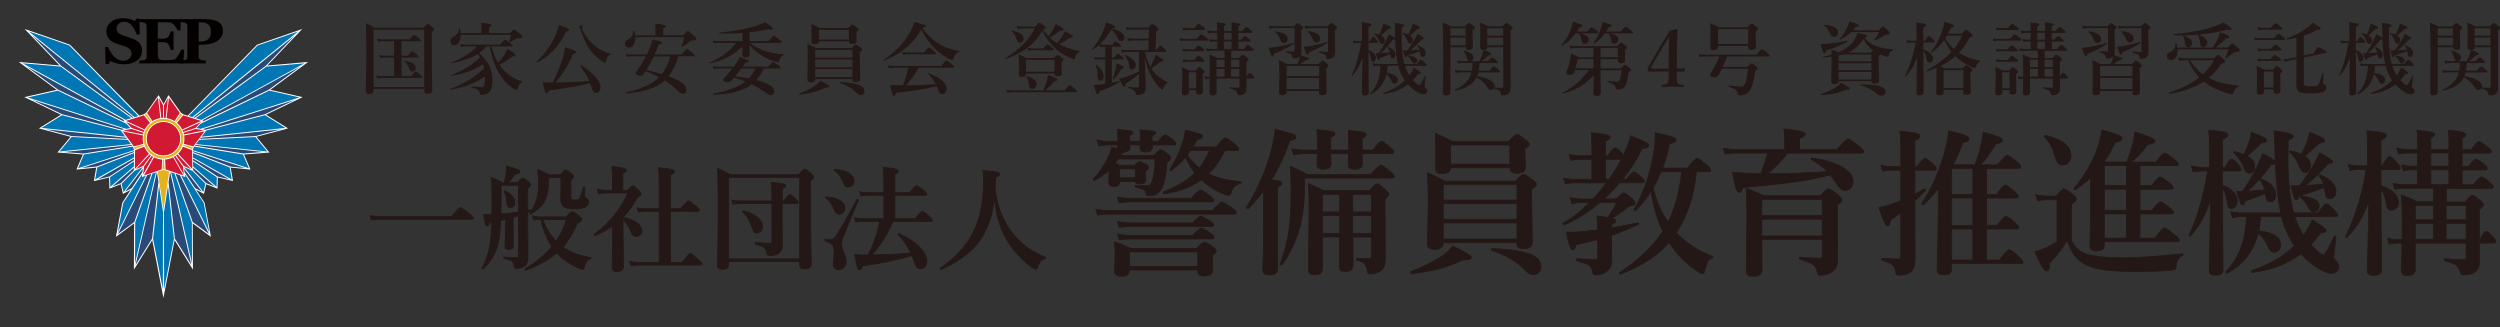 <?xml version="1.0" encoding="UTF-8"?>
<svg id="_レイヤー_2" data-name="レイヤー 2" xmlns="http://www.w3.org/2000/svg" xmlns:xlink="http://www.w3.org/1999/xlink" viewBox="0 0 587.58 76.85">
  <rect x="0" y="0" width="587.58" height="76.85" fill="#333333" stroke="none"/>
  <defs>
    <style>
      .cls-1, .cls-2, .cls-3, .cls-4, .cls-5, .cls-6, .cls-7, .cls-8 {
        stroke-width: 0px;
      }

      .cls-1, .cls-9 {
        fill: #231815;
      }

      .cls-2 {
        fill: #0076b5;
      }

      .cls-3 {
        fill: none;
      }

      .cls-4 {
        fill: #040000;
      }

      .cls-10 {
        clip-path: url(#clippath-1);
      }

      .cls-5 {
        fill: #fff;
      }

      .cls-6 {
        fill: #294976;
      }

      .cls-9 {
        stroke: #231815;
        stroke-miterlimit: 10;
        stroke-width: .2px;
      }

      .cls-11 {
        clip-path: url(#clippath);
      }

      .cls-7 {
        fill: #d11934;
      }

      .cls-8 {
        fill: #e3b21e;
      }
    </style>
    <clipPath id="clippath">
      <rect class="cls-3" width="76.85" height="76.85"/>
    </clipPath>
    <clipPath id="clippath-1">
      <rect class="cls-3" width="76.85" height="76.85"/>
    </clipPath>
  </defs>
  <g id="_レイヤー_1-2" data-name="レイヤー 1">
    <g>
      <g>
        <path class="cls-1" d="m87.79,20.9v.46c0,.5-.36.74-1.08.74-.5,0-.74-.21-.74-.62.08-2.35.12-5.56.12-9.62,0-2.5-.03-4.63-.1-6.4.72.31,1.42.67,2.09,1.08h11.43c.56-.63.91-.94,1.04-.94s.49.25,1.06.74c.28.27.43.46.43.57,0,.18-.18.37-.55.59v2.27c0,4.5.04,8.33.11,11.49,0,.51-.37.76-1.12.76-.51,0-.76-.2-.76-.6v-.54h-11.92Zm11.92-.43V6.98h-11.92v13.49h11.92Zm-7.08-2.59v-4.38h-2.14c-.31,0-.68.04-1.13.11l-.21-.68c.46.1.89.15,1.28.15h2.2v-3.4h-2.59c-.31,0-.7.04-1.19.11l-.2-.68c.5.1.95.15,1.37.15h6.2c.58-.68.95-1.03,1.1-1.03.13,0,.51.24,1.15.73.32.25.48.44.48.54,0,.12-.08.18-.24.18h-4.33v3.4h1.49c.49-.68.82-1.03.98-1.03.12,0,.48.24,1.08.71.31.25.46.44.46.56s-.08.18-.24.18h-3.77v4.38h2.3c.5-.73.84-1.1,1.01-1.1.13,0,.5.26,1.12.78.31.25.46.44.46.56s-.08.18-.24.18h-9.27c-.31,0-.69.04-1.13.11l-.21-.68c.47.1.9.15,1.32.15h2.9Zm5.09-1.96c0,.27-.09.49-.27.66-.15.15-.34.23-.56.23-.19,0-.33-.05-.44-.15-.08-.1-.17-.26-.25-.5-.29-.75-.68-1.34-1.18-1.76-.02-.02-.03-.04-.03-.05,0-.05.03-.08.1-.08h.03c1.74.31,2.6.86,2.6,1.66Z"/>
        <path class="cls-1" d="m112.62,12.46c1.2,1.11,2.04,2.2,2.51,3.28.42.94.63,2.02.63,3.23s-.26,2.1-.78,2.66c-.42.46-1,.69-1.72.69-.18,0-.3-.03-.36-.08-.05-.05-.09-.16-.1-.33-.05-.36-.24-.64-.57-.84-.26-.16-.7-.32-1.32-.49-.04-.01-.06-.05-.06-.12,0-.08.03-.13.08-.13,1.21.1,1.94.15,2.2.15.29,0,.49-.1.61-.3.18-.27.26-.93.26-2.01v-.23c-2.27,1.62-4.98,2.66-8.12,3.13-.08.02-.12-.02-.12-.12,0-.04.02-.06.05-.06,3.16-1.13,5.83-2.74,7.98-4.85-.05-.26-.14-.57-.25-.94-1.31.82-2.56,1.43-3.74,1.84-1.03.36-2.25.65-3.66.87-.08.02-.12-.02-.12-.12,0-.04.02-.06.05-.06,2.55-.93,4.8-2.31,6.74-4.13-.17-.32-.34-.59-.51-.8-1.45.94-3.44,1.64-5.97,2.11-.1.02-.15-.03-.15-.14,0-.02.01-.04.04-.05,2.61-1.02,4.57-2.26,5.86-3.72h-2.55c-.31,0-.7.04-1.19.11l-.2-.68c.5.1.96.15,1.39.15h7.99c.64-.78,1.03-1.17,1.19-1.17.12,0,.52.27,1.21.82.34.28.52.48.52.6s-.08.18-.24.18h-4.65c.34,1.45.85,2.72,1.52,3.81.56-.58,1.05-1.19,1.45-1.82.28-.46.52-.93.72-1.42,1.28.74,1.91,1.23,1.91,1.47,0,.21-.25.32-.74.32-.88.69-1.88,1.34-3.02,1.95.47.71,1.02,1.35,1.65,1.9,1.08.96,2.32,1.63,3.7,2.01.03,0,.05.02.05.05,0,.05-.03.09-.08.12-.27.15-.47.32-.61.54-.13.19-.27.5-.44.93-.08.2-.15.32-.18.36-.03.03-.08.05-.15.05-.11,0-.29-.09-.54-.26-1.12-.7-2.14-1.71-3.05-3.01-1.23-1.75-2.1-4.08-2.62-6.99h-.71c-.51.54-1.1,1.05-1.79,1.54Zm2.34-4.68h4.87c.53-.56.85-.83.98-.83s.6.32,1.4.96c.36.31.54.54.54.69,0,.26-.26.39-.78.39-.34,0-.64.08-.89.23-.25.16-.66.39-1.21.69-.02,0-.03,0-.05,0-.06,0-.09-.03-.09-.1v-.03c.16-.54.27-1.07.34-1.58h-11.8c.01.74-.12,1.34-.41,1.78-.27.42-.63.64-1.08.64-.6,0-.9-.32-.9-.96,0-.26.05-.46.15-.6.1-.12.28-.25.54-.39.82-.44,1.25-1.07,1.29-1.91,0-.05.04-.08.11-.08.05,0,.09.02.1.06.1.39.16.73.18,1.03h4.89v-1.39c0-.13-.01-.47-.04-1.04,1.62.15,2.42.34,2.42.57,0,.19-.19.34-.57.44v1.42Z"/>
        <path class="cls-1" d="m133.73,7.03c0,.18-.23.32-.69.43-.91,1.84-1.94,3.36-3.11,4.54-1.02,1.03-2.25,1.93-3.7,2.7,0,0-.02,0-.03,0-.1,0-.15-.05-.15-.16,0-.02,0-.03.02-.05,1.82-1.61,3.27-3.57,4.35-5.89.46-1,.77-1.91.93-2.75.96.33,1.61.58,1.94.75.29.15.44.29.44.42Zm4.95,12.49c-2.26.62-5.5,1.21-9.7,1.76-.13.46-.31.69-.54.69-.15,0-.28-.18-.39-.54-.1-.3-.27-1-.52-2.1.8.04,1.59.05,2.38.05,1.08-2.13,1.88-4.12,2.41-5.96.29-.95.45-1.71.47-2.29,1.19.35,1.93.59,2.22.73.26.11.39.24.39.37,0,.21-.25.38-.74.52-.96,2.29-2.3,4.5-4.03,6.63.37,0,1.55-.03,3.53-.09,1.62-.06,3.06-.14,4.33-.24-.43-1.03-1.13-2.21-2.11-3.55,0-.01,0-.02,0-.04,0-.1.06-.15.17-.15.02,0,.03,0,.05,0,1.69,1.16,2.89,2.17,3.59,3.04.63.76.94,1.47.94,2.13,0,.44-.1.78-.31,1.02-.18.21-.42.31-.72.31s-.51-.09-.64-.28c-.11-.16-.28-.57-.5-1.22-.12-.38-.22-.64-.29-.8Zm4.85-6.73c-.31.08-.54.22-.69.43-.13.19-.24.5-.33.93-.09.39-.2.59-.32.59-.16,0-.49-.18-1.01-.55-1.28-.91-2.29-2-3.03-3.26-.57-.91-1.14-2.25-1.71-4.01-.05-.13-.14-.25-.28-.37-.08-.07-.13-.14-.13-.22,0-.06.1-.14.29-.23.16-.07.3-.11.42-.11.13,0,.2.05.2.15,0,.02-.02.1-.07.23-.02.05-.04.1-.04.15,0,.09.02.2.05.34.12.38.37.87.75,1.45.34.52.7.99,1.07,1.41,1.27,1.4,2.87,2.37,4.81,2.89.05,0,.07.04.07.1s-.02.09-.07.1Z"/>
        <path class="cls-1" d="m155.88,8.29h4.72c.57-.67.93-1.01,1.06-1.01s.62.36,1.43,1.08c.38.36.57.62.57.78,0,.26-.19.39-.57.39-.05,0-.11,0-.15,0-.11,0-.21,0-.28,0-.2,0-.41.1-.64.3-.44.39-.99.76-1.63,1.13-.01,0-.03,0-.05,0-.08,0-.13-.04-.13-.11,0,0,0-.02,0-.03.25-.71.45-1.41.59-2.1h-11.49v.25c0,.71-.15,1.27-.44,1.68-.27.36-.61.54-1.03.54-.3,0-.53-.1-.71-.31-.16-.18-.24-.41-.24-.67,0-.4.2-.7.6-.89.51-.27.86-.54,1.03-.83.16-.27.27-.67.33-1.22.01-.05.05-.08.12-.08.05,0,.08.02.09.06.11.37.18.72.22,1.05h4.75v-1.21c0-.62-.02-1.14-.05-1.55,1.68.16,2.51.38,2.51.65,0,.16-.21.34-.62.52v1.59Zm1.31,9.65c2.77,1.02,4.16,2.04,4.16,3.09,0,.32-.08.57-.24.76-.14.16-.32.24-.54.24-.27,0-.47-.05-.61-.14-.13-.08-.4-.32-.83-.72-.9-.84-1.86-1.59-2.89-2.25-1.97,1.77-5.01,2.78-9.13,3.04-.05,0-.07-.04-.07-.13,0-.08.02-.12.07-.14,3.51-.68,6.11-1.86,7.79-3.56-1.11-.57-2.17-1.04-3.18-1.42-.05.09-.14.22-.24.39l-.24.35c-.2.25-.42.37-.66.37-.3,0-.57-.07-.82-.22-.21-.13-.32-.27-.32-.42,0-.09.04-.21.13-.37.88-1.17,1.62-2.36,2.23-3.57h-3.35c-.31,0-.69.04-1.13.11l-.2-.68c.46.1.9.15,1.32.15h3.58l.24-.5c.47-.99.84-2,1.13-3.05,1.07.26,1.71.43,1.92.52.18.07.26.17.26.28s-.05.2-.16.25c-.09.04-.29.1-.6.17-.24.69-.56,1.46-.96,2.32h6.3c.76-.87,1.21-1.3,1.36-1.3.13,0,.55.3,1.26.89.37.32.55.54.55.65,0,.12-.08.18-.24.18h-3.63c-.56,1.94-1.32,3.49-2.28,4.66Zm-1.62-.55c.87-1.11,1.52-2.48,1.95-4.11h-3.85c-.46.96-1.04,2-1.74,3.14,1.89.49,3.1.81,3.64.97Z"/>
        <path class="cls-1" d="m176.13,10.53c0,.15.03.6.06,1.38.02.41.03.71.03.93,0,.45-.34.67-1.02.67-.48,0-.73-.19-.73-.57,0-.3.01-.99.04-2.05-2.07,2.04-4.62,3.38-7.64,4.04-.08.02-.13-.03-.13-.15,0-.03.01-.05.04-.06,2.73-1.22,4.8-2.76,6.21-4.65h-4.13c-.28,0-.65.04-1.09.11l-.21-.68c.45.1.86.15,1.24.15h5.71v-1.9c-1.2.09-2.66.14-4.37.14-.36,0-.7,0-1.01,0-.05,0-.08-.05-.08-.14,0-.07.02-.1.06-.1,3.54-.35,6.32-.84,8.34-1.47.95-.3,1.74-.62,2.38-.96.8.53,1.32.9,1.55,1.12.16.15.24.28.24.4,0,.16-.14.24-.43.24-.17,0-.41-.02-.73-.07-1.58.33-3.02.56-4.31.71v2.04h4.42c.75-.84,1.2-1.26,1.34-1.26.13,0,.55.3,1.26.89.36.29.54.5.54.62s-.08.18-.24.18h-7.25c1.16.88,2.4,1.53,3.74,1.95,1.15.36,2.55.6,4.2.73.05,0,.07.03.07.08,0,.05-.02.08-.07.11-.27.1-.46.23-.57.39-.11.14-.21.37-.32.68-.1.27-.17.43-.21.49s-.11.09-.2.09c-.13,0-.32-.04-.56-.11-.93-.26-1.84-.63-2.73-1.12-1.32-.74-2.47-1.68-3.46-2.83Zm-3.62,7.72c-.13.15-.33.37-.6.66-.25.28-.53.43-.83.43-.34,0-.63-.06-.87-.19-.21-.11-.32-.23-.32-.36,0-.07.07-.19.21-.35.72-.74,1.4-1.52,2.04-2.34h-3.35c-.28,0-.63.04-1.05.11l-.21-.68c.43.1.83.15,1.19.15h3.76l.48-.69c.36-.53.65-1.05.87-1.58,1.11.38,1.74.61,1.91.69.15.07.22.15.22.26,0,.21-.25.34-.76.37-.41.59-.63.91-.65.94h5.97c.6-.73.97-1.1,1.13-1.1.12,0,.55.25,1.29.76.37.27.55.47.55.58,0,.12-.08.18-.24.18h-3.7c-.6,1.19-1.2,2.1-1.78,2.73,2.82.73,4.23,1.61,4.23,2.64,0,.6-.28.91-.83.91-.16,0-.35-.06-.58-.19-.24-.14-.67-.42-1.28-.85-.88-.59-1.75-1.1-2.61-1.52-1.98,1.55-4.99,2.36-9.03,2.43-.05,0-.08-.04-.08-.13,0-.07.02-.11.06-.12,3.35-.57,5.86-1.52,7.56-2.84-.96-.39-1.85-.69-2.68-.91Zm.28-.34c1.53.23,2.6.4,3.21.52.64-.65,1.16-1.43,1.56-2.34h-3.35c-.45.59-.92,1.2-1.42,1.82Z"/>
        <path class="cls-1" d="m194.95,20.28c0,.21-.26.32-.77.32h-.23c-.94.48-1.92.84-2.94,1.1-.85.21-1.9.39-3.16.54-.07.01-.1-.03-.1-.14,0-.04.02-.07.05-.09,1.55-.61,2.78-1.23,3.7-1.86.57-.39.99-.78,1.26-1.17,1.46.69,2.19,1.12,2.19,1.3Zm-3.33-1.71v.04c0,.51-.35.76-1.04.76-.54,0-.82-.21-.82-.62l.09-4.74c0-1.49-.03-2.73-.09-3.71.63.25,1.31.58,2.04.98h8.39c.5-.53.82-.8.94-.8s.49.21,1.08.64c.3.23.44.41.44.54,0,.14-.19.33-.56.57v1.18l.08,5.13c0,.5-.35.74-1.04.74-.31,0-.52-.05-.63-.16-.1-.1-.15-.26-.15-.49v-.05h-8.74Zm7.89-8.86h-7.02c-.02.46-.35.69-1.01.69-.51,0-.76-.17-.76-.52l.02-2.29c0-.76-.02-1.41-.05-1.95.54.22,1.21.54,2.01.94h6.7c.51-.56.83-.83.96-.83s.47.22,1.04.67c.28.23.43.41.43.54s-.18.29-.54.5v.35l.05,1.84c0,.47-.35.71-1.04.71-.52,0-.78-.22-.78-.65Zm.84,3.83v-1.82h-8.74v1.82h8.74Zm-8.74.43v1.84h8.74v-1.84h-8.74Zm0,2.27v1.91h8.74v-1.91h-8.74Zm7.89-6.95v-2.27h-7.02v2.27h7.02Zm3.68,12.11c0,.31-.09.55-.27.73-.16.16-.36.24-.61.24-.19,0-.36-.05-.5-.14-.13-.07-.3-.22-.52-.44-1-1.02-2.32-1.79-3.95-2.3-.03,0-.05-.03-.05-.06,0-.09.04-.14.12-.14,2.17.08,3.71.32,4.61.72.77.33,1.16.79,1.16,1.4Z"/>
        <path class="cls-1" d="m216.54,6.91c-1.76,3.24-4.66,5.68-8.7,7.32h-.03c-.08,0-.13-.05-.13-.15,0-.02,0-.04.03-.05,2.52-1.65,4.5-3.66,5.94-6.03.56-.96,1-1.9,1.3-2.83,1.35.37,2.14.6,2.37.68.18.07.27.16.27.27,0,.15-.27.29-.82.44,1.24,1.72,2.66,3.03,4.26,3.94,1.25.71,2.7,1.21,4.36,1.51.05.01.07.05.07.13,0,.08-.02.12-.07.12-.59.05-1.01.56-1.28,1.52-.07.24-.17.35-.32.35-.13,0-.42-.12-.87-.37-1-.56-1.88-1.18-2.64-1.86-1.48-1.31-2.73-2.97-3.75-4.98Zm-3.56,13.14c2.07-.02,4.39-.1,6.97-.24-.42-.86-1.02-1.66-1.81-2.4-.02-.01-.03-.03-.03-.06,0-.08.04-.13.11-.13.01,0,.02,0,.03,0,1.42.52,2.51,1.13,3.27,1.83.65.6.98,1.21.98,1.81,0,.38-.11.69-.34.93-.19.22-.41.33-.68.33-.28,0-.49-.08-.62-.25-.11-.15-.28-.51-.5-1.08-.01-.04-.05-.13-.11-.29-.04-.1-.07-.18-.09-.24-2.69.67-5.88,1.19-9.57,1.56-.11.47-.26.71-.44.71-.16,0-.28-.13-.37-.39-.08-.23-.28-.96-.62-2.2.7.07,1.5.1,2.4.1h.68c.57-1.43.99-2.8,1.23-4.13h-3.26c-.34,0-.78.04-1.3.11l-.21-.68c.53.1,1.03.15,1.51.15h11.01c.67-.84,1.09-1.26,1.24-1.26.13,0,.55.29,1.26.87.37.3.55.51.55.64s-.08.18-.24.18h-8.12c-.85,1.51-1.83,2.89-2.94,4.13Zm7.04-7.47c0,.12-.08.18-.24.18h-6.42c-.28,0-.65.04-1.09.11l-.21-.68c.48.1.92.15,1.33.15h3.79c.62-.78,1.01-1.17,1.17-1.17.11,0,.5.27,1.15.82.33.28.5.48.5.6Z"/>
        <path class="cls-1" d="m248.86,10.34c1.29.72,2.89,1.27,4.8,1.64.05.01.08.05.08.12,0,.05-.02.09-.06.11-.48.22-.81.67-1,1.35-.05.22-.14.34-.26.34-.16,0-.44-.08-.82-.24-.58-.25-1.24-.6-1.97-1.07-.66-.42-1.21-.83-1.66-1.23-1.21-1.09-2.2-2.46-2.98-4.13-1,1.7-2.24,3.09-3.72,4.16-1.29.94-2.92,1.76-4.9,2.48,0,0-.02,0-.03,0-.08,0-.13-.05-.13-.14,0-.02,0-.04.03-.05,3.19-1.88,5.52-4.22,6.97-7h-2.77c-.39,0-.8.05-1.23.15l-.2-.72c.5.1.95.15,1.37.15h2.85c.57-.63.93-.94,1.05-.94.15,0,.5.22,1.06.67.28.21.43.38.43.52,0,.15-.2.29-.59.43l-.02.04c.42.58.85,1.09,1.28,1.52.35-.42.69-.9,1.01-1.45.22-.36.44-.82.66-1.38.93.48,1.48.78,1.64.9.15.1.22.23.22.37,0,.13-.05.2-.15.23-.09.02-.33.04-.71.05-.83.7-1.62,1.23-2.36,1.6.56.53,1.12.96,1.67,1.31.36-.41.72-.87,1.08-1.38.35-.51.62-.99.82-1.42.75.39,1.25.68,1.51.87.22.16.33.31.33.44,0,.1-.06.16-.17.19-.1.03-.3.05-.62.07-.81.61-1.65,1.1-2.51,1.48Zm-3.64,10.9c.3-.7.53-1.35.71-1.95.19-.65.33-1.2.41-1.65,1.09.4,1.74.65,1.93.75.18.09.27.2.27.32,0,.2-.24.33-.73.39-.76.89-1.46,1.6-2.09,2.14h4.45c.69-.82,1.11-1.22,1.26-1.22.13,0,.54.28,1.22.85.34.3.52.5.52.62,0,.12-.08.18-.24.18h-14.91c-.36,0-.81.04-1.35.11l-.21-.68c.54.1,1.05.15,1.52.15h7.23Zm-4.64-12.15c0,.3-.1.54-.29.73-.17.16-.37.24-.6.24s-.41-.07-.51-.22c-.08-.12-.19-.39-.33-.8-.24-.7-.61-1.29-1.12-1.78-.02-.02-.04-.04-.04-.06,0-.05.03-.07.08-.07h.03c1.05.27,1.79.56,2.21.89.37.29.55.64.55,1.06Zm7.25,8.19h-6.69v.15c0,.27-.09.45-.26.54-.15.08-.41.13-.77.13-.27,0-.44-.05-.54-.15-.08-.09-.12-.24-.12-.45l.04-1.56c0-.68-.01-1.72-.04-3.14.64.27,1.24.54,1.8.83h6.45c.45-.46.74-.69.87-.69s.45.21.98.64c.26.21.39.37.39.5s-.14.29-.43.51v.46l.06,2.37c0,.33-.35.5-1.06.5-.27,0-.46-.05-.56-.15-.08-.08-.13-.22-.13-.42v-.07Zm0-.43v-2.79h-6.69v2.79h6.69Zm-4.22,2.93c0,.33-.11.61-.33.83-.19.19-.42.29-.69.29s-.45-.08-.54-.24c-.08-.13-.16-.41-.23-.83-.08-.64-.28-1.25-.59-1.83-.01-.02-.02-.04-.02-.05,0-.04.02-.06.07-.06h.04c1.52.41,2.29,1.04,2.29,1.9Zm4.07-8.15c0,.12-.08.18-.24.18h-4.84c-.23,0-.53.04-.91.11l-.21-.68c.4.1.77.15,1.12.15h2.57c.54-.64.88-.96,1.03-.96.13,0,.47.23,1.04.69.28.22.43.4.43.52Z"/>
        <path class="cls-1" d="m258.48,10.44c.33.07.61.11.83.11h2.08c.38-.54.65-.82.82-.82.12,0,.42.2.9.59.24.2.35.36.35.47,0,.13-.08.19-.24.19h-1.91v2.54h.48c.48-.59.8-.89.95-.89.11,0,.42.21.93.63.26.22.39.39.39.51,0,.12-.08.18-.24.18h-2.5v5.5c.68-.14,1.26-.28,1.73-.43.07-.01.11.04.11.15,0,.04-.01.07-.04.09-1.16.76-2.73,1.5-4.73,2.23-.08.45-.21.68-.39.68-.13,0-.26-.14-.38-.43-.1-.23-.3-.81-.6-1.74.31,0,.76-.03,1.33-.1.73-.09,1.2-.15,1.42-.18v-5.78h-1.42c-.27,0-.61.04-1.02.11l-.21-.68c.41.1.8.15,1.15.15h1.49v-2.54h-.41c-.22,0-.48.04-.8.11l-.17-.56c-.48.44-.99.81-1.51,1.13-.01,0-.02,0-.04,0-.08,0-.13-.05-.13-.14,0-.02,0-.03.02-.05,1.05-1.25,1.89-2.59,2.51-4.02.34-.78.57-1.5.7-2.16,1.43.41,2.14.73,2.14.97,0,.2-.24.32-.71.35l-.05.07c2,.53,2.99,1.25,2.99,2.18,0,.24-.08.43-.24.59-.15.14-.32.21-.54.21s-.39-.06-.51-.18c-.1-.11-.24-.34-.4-.69-.42-.85-.9-1.45-1.43-1.82-.83,1.4-1.73,2.56-2.71,3.46Zm.91,7.47c0,.34-.08.6-.24.8-.15.16-.33.24-.56.24-.41,0-.62-.3-.64-.91,0-.79-.04-1.35-.1-1.68-.05-.29-.17-.66-.34-1.1,0-.01,0-.02,0-.04,0-.06.03-.09.1-.09.02,0,.04,0,.05.02,1.16.98,1.74,1.9,1.74,2.75Zm4.74-2.06c0,.21-.19.32-.58.34-.47.89-1.06,1.71-1.78,2.46-.01.02-.03.03-.06.03-.11,0-.16-.04-.16-.12,0,0,0-.01,0-.02.28-.82.48-1.52.6-2.1.13-.6.22-1.12.26-1.53.74.28,1.22.49,1.43.61.19.11.28.22.28.34Zm4.92-2.38c.15,4.37.23,6.8.23,7.29,0,.52-.17.92-.52,1.19-.32.26-.78.39-1.38.39-.18,0-.3-.03-.35-.1-.06-.06-.1-.19-.13-.38-.07-.51-.64-.9-1.71-1.19-.04-.01-.06-.05-.06-.11,0-.09.03-.14.08-.14,1.02.08,1.73.13,2.15.13.22,0,.34-.12.34-.35v-2.86c-.78.73-1.83,1.52-3.16,2.36-.02.47-.12.71-.32.71-.11,0-.25-.13-.41-.4-.13-.22-.39-.73-.78-1.53.33-.06.75-.17,1.26-.32,1.25-.39,2.38-.84,3.4-1.35v-4.61h-2.88c-.3,0-.67.04-1.12.11l-.21-.68c.47.1.91.15,1.32.15h5.09l.07-2.27h-3.77c-.28,0-.62.04-1,.13l-.21-.68c.44.08.83.13,1.17.13h3.83l.09-2.16h-4.08c-.44,0-.84.03-1.22.09l-.15-.64c.5.08.94.13,1.32.13h3.93c.51-.59.83-.89.96-.89s.47.22,1.03.67c.28.23.43.41.43.54,0,.18-.19.38-.56.63l-.16,4.34h.18c.51-.71.84-1.06,1.01-1.06.12,0,.44.25.97.74.26.26.39.45.39.56,0,.12-.08.18-.24.18h-4.79c.28,1.33.7,2.49,1.26,3.48.3-.52.51-.92.63-1.19.24-.51.45-1.06.64-1.65.82.5,1.33.84,1.55,1.01.18.15.27.27.27.36,0,.11-.05.19-.15.23s-.29.05-.57.05c-.59.54-1.29,1.08-2.11,1.62.13.19.27.39.43.59.88,1.08,2,1.94,3.36,2.57.04.01.06.04.06.09,0,.05-.02.09-.06.11-.5.28-.83.7-.98,1.26-.07.2-.16.3-.26.3-.08,0-.23-.1-.44-.3-.99-.93-1.81-2.11-2.47-3.52-.52-1.1-.92-2.34-1.19-3.72Zm-2.13,1.88c0,.31-.09.56-.28.74-.16.17-.37.25-.61.25s-.41-.08-.49-.24c-.08-.15-.15-.46-.22-.95-.1-.65-.38-1.33-.83-2.03-.01-.01-.02-.03-.02-.05,0-.07.04-.11.13-.11.01,0,.02,0,.04,0,1.52.72,2.29,1.51,2.29,2.37Z"/>
        <path class="cls-1" d="m283.95,9.36c0,.13-.08.19-.24.19h-5.28c-.28,0-.63.04-1.03.11l-.21-.68c.45.1.86.15,1.24.15h2.83c.59-.71.96-1.06,1.11-1.06.13,0,.5.25,1.12.74.31.25.46.44.46.55Zm-2.82,11.82h-1.71v.52c0,.47-.3.71-.89.71-.29,0-.49-.05-.6-.15-.11-.09-.16-.25-.16-.47.07-1.09.11-2.36.11-3.82,0-.88-.04-1.62-.11-2.21.59.24,1.17.51,1.74.82h1.51c.43-.56.71-.83.85-.83s.44.21.91.64c.24.22.35.38.35.5,0,.11-.15.28-.46.52v.67l.04,3.46c0,.46-.31.69-.93.69-.44,0-.65-.19-.65-.56v-.46Zm2.18-14.31c0,.12-.08.18-.24.18h-3.94c-.28,0-.63.04-1.04.11l-.2-.68c.45.1.86.15,1.24.15h1.56c.55-.69.9-1.03,1.06-1.03.12,0,.49.24,1.1.73.31.25.46.44.46.55Zm-.23,4.98c0,.12-.08.18-.24.18h-3.67c-.29,0-.65.04-1.08.11l-.2-.68c.46.1.89.15,1.28.15h1.52c.49-.6.81-.91.96-.91.13,0,.46.21,1.01.64.27.22.41.39.41.51Zm.04,2.47c0,.13-.08.19-.24.19h-3.72c-.28,0-.63.04-1.06.11l-.2-.68c.46.1.89.15,1.3.15h1.49c.5-.66.82-.99.98-.99.13,0,.47.23,1.03.69.28.25.43.43.43.54Zm-1.99,6.43v-3.76h-1.71v3.76h1.71Zm3.18-2.73c.01-.4.02-1.11.02-2.14,0-1.19-.03-2.22-.09-3.09.49.19,1.1.46,1.83.82h1.72v-1.69h-3.23c-.27,0-.59.04-.98.11l-.21-.68c.43.1.84.15,1.23.15h1.5v-1.75h-.8c-.24,0-.55.04-.93.11l-.21-.68c.4.1.78.15,1.13.15h.8v-1.6h-1c-.31,0-.7.04-1.17.11l-.21-.68c.5.1.96.15,1.38.15h1v-.96c0-.38-.02-.73-.07-1.08,1.4.11,2.1.27,2.1.48,0,.14-.15.28-.46.41v1.15h1.81v-.96c0-.33-.02-.69-.06-1.1,1.4.12,2.1.29,2.1.5,0,.15-.16.3-.47.44v1.12h.9c.5-.63.82-.94.98-.94.13,0,.46.22.99.67.28.22.43.4.43.52s-.08.18-.24.18h-3.05v1.6h.64c.45-.58.75-.87.91-.87.11,0,.42.21.93.63.25.21.37.38.37.49,0,.12-.08.18-.24.18h-2.6v1.75h1.26c.48-.65.81-.97.97-.97.14,0,.46.23.96.69.28.27.43.44.43.52,0,.13-.08.19-.24.19h-5.06v1.69h1.83c.47-.52.77-.78.91-.78.15,0,.46.2.94.59.26.21.39.38.39.51s-.17.32-.5.57v3.52h.04c.31-.64.56-.95.74-.95.12,0,.39.22.8.67.21.24.32.41.32.52,0,.13-.08.19-.24.19h-1.65l.02,2.38c0,.49-.17.87-.5,1.15-.32.26-.77.39-1.36.39-.15,0-.26-.12-.32-.37-.09-.37-.26-.63-.5-.79-.23-.15-.67-.32-1.31-.51-.05-.01-.07-.05-.07-.12,0-.07.02-.11.07-.11.79.07,1.48.11,2.07.11.18,0,.26-.09.26-.27v-1.86h-5.37v3.27c0,.46-.33.69-.98.69-.47,0-.71-.21-.71-.62,0-.17.01-.61.04-1.32.02-.65.03-1.32.04-2.01h-.17c-.24,0-.54.04-.91.11l-.21-.68c.4.1.77.15,1.12.15h.17Zm3.48-3.98h-1.87v1.75h1.87v-1.75Zm-1.87,3.98h1.87v-1.81h-1.87v1.81Zm3.55-10.3h-1.81v1.6h1.81v-1.6Zm0,3.77v-1.75h-1.81v1.75h1.81Zm1.82,4.29v-1.75h-1.94v1.75h1.94Zm0,2.23v-1.81h-1.94v1.81h1.94Z"/>
        <path class="cls-1" d="m304.05,10.33c-1.05.63-1.8,1.06-2.27,1.29-.64.33-1.44.67-2.4,1.03-.03.41-.14.61-.34.61-.1,0-.19-.12-.29-.35-.1-.22-.3-.77-.6-1.67.51-.05,1.01-.11,1.49-.18,1.52-.24,2.95-.56,4.31-.97.08-.02.13.04.13.17,0,.03-.01.05-.04.07Zm.9,4.74c.19-.5.35-.96.46-1.38.05-.19.08-.34.09-.43-.3.33-.79.49-1.47.49-.18,0-.27-.11-.29-.32-.02-.32-.15-.56-.37-.71-.2-.13-.57-.27-1.12-.41-.04-.01-.06-.05-.06-.11,0-.09.03-.14.08-.14.81.04,1.42.06,1.81.06.13,0,.19-.09.19-.26v-5.26h-4.84c-.31,0-.65.05-1.02.15l-.21-.72c.43.1.84.15,1.22.15h4.73c.41-.51.68-.76.82-.76.13,0,.44.2.94.6.25.21.37.38.37.5,0,.09-.14.25-.43.48v2.55l.02,2.34c0,.44-.06.79-.18,1.05,1.36.44,2.04.73,2.04.86,0,.1-.05.16-.16.19-.09.03-.28.06-.56.08-.66.48-1.16.81-1.51.99h4.37c.5-.54.82-.82.94-.82.15,0,.48.21,1.01.64.27.22.41.39.41.52,0,.1-.03.18-.08.24-.05.05-.19.18-.43.37v.93l.06,4.72c0,.47-.35.71-1.04.71-.5,0-.74-.19-.74-.56v-.43h-7.62v.24c0,.5-.32.74-.97.74-.31,0-.52-.05-.64-.15-.11-.09-.16-.24-.16-.46l.08-4.35c0-1.26-.03-2.35-.1-3.25.76.31,1.39.62,1.91.91h2.42Zm-2.3-5.89c0,.3-.1.53-.29.71-.17.16-.38.24-.62.24-.36,0-.62-.24-.8-.73-.29-.81-.7-1.43-1.24-1.87-.02-.02-.03-.04-.03-.05,0-.07.04-.1.12-.1h.02c1.89.26,2.84.86,2.84,1.81Zm7.38,8.71v-2.4h-7.62v2.4h7.62Zm0,3.07v-2.64h-7.62v2.64h7.62Zm1.91-10.85c-1.4.89-2.85,1.63-4.34,2.21-.05.37-.15.55-.31.55-.11,0-.21-.11-.31-.34-.08-.19-.28-.7-.57-1.53.53-.04,1.09-.12,1.7-.23,1.17-.21,2.41-.51,3.74-.89.08-.02.13.03.13.15,0,.04-.01.06-.04.07Zm2.33-3.6c0,.09-.17.28-.52.55v2.59l.04,2.47c0,.4-.03.69-.1.88-.06.16-.17.31-.33.44-.36.3-.83.44-1.42.44-.15,0-.23-.12-.24-.35-.02-.33-.15-.57-.38-.71-.2-.12-.64-.28-1.31-.46-.04-.01-.06-.05-.06-.12,0-.1.03-.15.08-.15.77.08,1.37.12,1.81.12.13,0,.21-.02.24-.05s.05-.11.05-.23v-5.32h-4.2c-.36,0-.73.05-1.13.15l-.2-.72c.48.1.92.15,1.33.15h4.07c.47-.54.77-.82.91-.82s.45.21.98.64c.26.21.39.37.39.5Zm-3.97,2.51c0,.3-.09.54-.28.73-.16.16-.37.24-.61.24s-.41-.06-.53-.17c-.11-.1-.22-.29-.32-.55-.33-.82-.72-1.43-1.17-1.81-.02-.02-.03-.04-.03-.06,0-.06.03-.09.1-.09h.03c.94.1,1.66.32,2.16.66.43.3.64.65.64,1.07Z"/>
        <path class="cls-1" d="m320.23,13.56c-.35,1.02-.72,1.87-1.12,2.53-.32.54-.73,1.1-1.23,1.68-.01.02-.03.03-.05.03-.08,0-.12-.04-.12-.11,0-.01,0-.02,0-.03.5-1.04.96-2.32,1.38-3.84.37-1.33.64-2.58.8-3.74h-.54c-.31,0-.7.04-1.17.11l-.21-.69c.5.1.96.15,1.38.15h.76v-2.02c0-1-.03-1.79-.09-2.39,1,.1,1.63.19,1.91.26.24.07.36.18.36.32,0,.16-.22.34-.65.54v3.29h.35c.31-.66.56-.99.74-.99.12,0,.39.24.82.71.21.24.32.41.32.52,0,.13-.08.19-.24.19h-1.99v1.67c1.17.48,1.75,1.1,1.75,1.86,0,.29-.08.53-.23.71-.13.15-.28.23-.46.23s-.3-.08-.36-.23c-.04-.12-.11-.47-.22-1.04-.1-.5-.26-.9-.48-1.21l.07,9.74c0,.42-.31.64-.94.64-.46,0-.69-.17-.69-.52,0-.18.02-1.4.07-3.67.04-1.95.07-3.52.07-4.7Zm4.37-1.08c.28,0,.96-.05,2.05-.15-.08-.41-.26-.8-.53-1.19-.01-.02-.02-.04-.02-.05,0-.05.03-.07.08-.07.02,0,.03,0,.05,0,1.15.45,1.72,1.06,1.72,1.81,0,.6-.22.9-.66.9-.19,0-.32-.06-.38-.18-.05-.11-.11-.38-.17-.81-1.05.42-1.86.73-2.41.91-.05.31-.15.47-.3.47-.08,0-.16-.08-.23-.24-.06-.14-.21-.59-.46-1.36h.69c.65-.92,1.22-1.9,1.72-2.93.24-.48.47-1,.67-1.54.86.44,1.35.75,1.49.93-.02-.51-.05-1.3-.07-2.38-.02-.51-.04-.93-.05-1.26.94.13,1.56.25,1.87.35.26.08.39.18.39.3,0,.14-.2.29-.59.46-.03.8-.05,1.53-.05,2.17,0,1.85.11,3.46.34,4.84.1.59.21,1.13.34,1.6h2.88c.51-.71.85-1.06,1.02-1.06.13,0,.44.25.93.74.25.27.37.46.37.56,0,.12-.08.18-.24.18h-4.83c.26.83.6,1.58,1.03,2.23.4-.55.75-1.16,1.05-1.82,1.09.65,1.63,1.06,1.63,1.22,0,.19-.15.28-.44.28h-.19c-.44.58-.83,1.06-1.19,1.43l.04.04c.73.77,1.22,1.16,1.46,1.16.18,0,.6-.73,1.28-2.18.02-.03.04-.05.07-.05.02,0,.05,0,.06,0,.05.02.08.05.07.09-.18,1.43-.26,2.2-.26,2.31,0,.2.07.36.21.48.26.24.39.48.39.71s-.09.43-.28.59c-.16.14-.35.21-.57.21-.47,0-1.06-.24-1.77-.71-.62-.41-1.2-.9-1.76-1.5l-.11-.12c-1.52,1.19-3.43,1.92-5.72,2.21-.08.02-.13-.03-.13-.15,0-.03.01-.05.04-.06,2.03-.67,3.71-1.65,5.04-2.95-.71-1.03-1.22-2.18-1.54-3.46h-2.47c-.05.75-.12,1.31-.21,1.69,1.72.23,2.58.79,2.58,1.68,0,.25-.08.46-.23.63-.14.15-.31.23-.52.23-.31,0-.54-.18-.7-.55-.34-.78-.75-1.34-1.21-1.68-.55,2.12-1.77,3.69-3.66,4.72h-.02c-.11,0-.16-.05-.16-.16,0-.02,0-.03.02-.05.8-.79,1.42-1.8,1.83-3.03.36-1.06.55-2.22.57-3.47h-.48c-.31,0-.7.04-1.17.11l-.21-.68c.48.1.93.15,1.34.15h4.59c-.07-.33-.14-.73-.23-1.21-.2-1.22-.34-2.76-.41-4.63-.05.05-.21.09-.5.13-.96,1.28-1.9,2.33-2.81,3.14Zm-.02-4.17c.59.33.89.74.89,1.22,0,.26-.07.47-.21.62-.12.13-.27.2-.45.2-.26,0-.47-.22-.63-.65-.28-.74-.67-1.32-1.17-1.74-.02-.02-.03-.04-.03-.06,0-.06.03-.09.1-.09h.02c.42.09.79.2,1.11.34.3-.65.51-1.17.64-1.58.13-.4.2-.75.23-1.04.77.29,1.27.5,1.49.62.19.11.29.22.29.34,0,.1-.03.16-.09.2-.07.03-.24.08-.54.14-.29.3-.84.8-1.64,1.51Zm6.42-.19c.25-.47.48-.96.67-1.45.18-.5.27-.88.29-1.15.76.3,1.25.51,1.46.63s.32.24.32.34c0,.1-.03.16-.1.19-.05.02-.24.07-.54.15-.38.38-.96.88-1.72,1.51.47.3.7.66.7,1.1,0,.27-.07.48-.21.64-.12.13-.27.2-.45.2-.25,0-.45-.22-.62-.65-.28-.75-.67-1.34-1.16-1.76-.02-.02-.03-.04-.03-.05,0-.05.04-.08.12-.08h.02c.53.12.95.26,1.26.41Zm2.73,3.92c-1.21.45-2.22.78-3.03.99-.07.31-.17.46-.32.46-.08,0-.16-.08-.22-.24-.05-.15-.19-.61-.41-1.39.47,0,.82,0,1.03-.02.53-.66,1.06-1.43,1.59-2.32.37-.67.64-1.19.8-1.56,1.02.54,1.53.9,1.53,1.05,0,.11-.18.2-.55.26-.96,1.05-1.85,1.9-2.66,2.55.44-.02,1.15-.08,2.14-.15-.1-.31-.27-.64-.53-.99-.01-.02-.02-.04-.02-.05,0-.05.03-.07.08-.07.02,0,.03,0,.05,0,1.25.54,1.88,1.19,1.88,1.92,0,.27-.08.5-.23.67-.13.15-.29.23-.48.23-.22,0-.37-.08-.44-.24-.07-.15-.14-.5-.22-1.05v-.05Zm-.64,2.18c0,.23-.07.41-.21.54-.12.12-.27.18-.44.18-.22,0-.4-.14-.54-.41-.3-.59-.64-1.04-1.04-1.35-.02-.02-.04-.04-.04-.07,0-.05.03-.08.09-.08h.02c.84.14,1.42.31,1.74.5.28.18.42.41.42.69Z"/>
        <path class="cls-1" d="m340.89,11.09v10.61c0,.48-.35.73-1.04.73-.5,0-.74-.22-.74-.65l.1-7.52c0-3.64-.05-6.63-.14-8.97.76.3,1.42.62,1.99.94h3.25c.49-.56.8-.83.93-.83s.47.22,1.01.65c.27.22.41.39.41.52s-.18.32-.54.55v.65l.04,3.33c0,.41-.34.61-1.01.61-.44,0-.66-.18-.66-.54v-.07h-3.58Zm3.58-2.71v-1.73h-3.58v1.73h3.58Zm-3.58.43v1.86h3.58v-1.86h-3.58Zm7.76,2.93c-.51,0-.77-.18-.77-.54l.04-3.87c0-.77-.03-1.45-.08-2.06.6.25,1.24.57,1.9.94h3.39c.5-.56.82-.83.95-.83s.47.23,1.03.69c.28.25.43.43.43.55,0,.15-.17.32-.5.52v2.26l.02,11.39c0,.55-.17.96-.51,1.24-.33.26-.8.39-1.4.39-.18,0-.28-.02-.32-.07-.03-.04-.06-.15-.09-.34-.05-.34-.22-.61-.49-.79-.22-.15-.6-.3-1.14-.44-.18.24-.41.35-.72.35-.19,0-.36-.06-.49-.18-.11-.1-.26-.28-.44-.56-.54-.91-1.35-1.65-2.45-2.2-.78,1.6-2.42,2.63-4.93,3.1-.08.02-.13-.03-.13-.15,0-.04.01-.06.04-.07,2.08-.91,3.36-2.26,3.85-4.05h-2.5c-.33,0-.75.04-1.25.11l-.2-.68c.5.1.96.15,1.39.15h2.66c.1-.45.15-1.05.15-1.79h-2.18c-.33,0-.74.04-1.24.11l-.21-.68c.5.1.96.15,1.4.15h1.56c-.22-.03-.37-.11-.46-.23-.08-.11-.17-.33-.24-.64-.12-.56-.38-1.06-.76-1.5-.01-.02-.02-.05-.02-.06,0-.06.03-.09.09-.09h.02c1.53.38,2.3.94,2.3,1.69,0,.45-.26.73-.77.83h2.11c.3-.59.53-1.11.69-1.56.17-.42.27-.79.31-1.1Zm.1,0c1.19.44,1.78.76,1.78.97,0,.16-.21.24-.63.26-.63.62-1.19,1.1-1.7,1.42h1.51c.52-.6.86-.91,1.01-.91.11,0,.42.21.93.63.26.24.39.42.39.53,0,.12-.08.18-.24.18h-4.08c-.05.9-.11,1.49-.17,1.79h2.5c.55-.67.9-1.01,1.05-1.01.12,0,.46.24,1.03.71.28.25.43.43.43.54,0,.12-.08.18-.24.18h-4.85c-.12.4-.22.69-.3.87,1.33.21,2.37.55,3.13,1.01.67.41,1,.84,1,1.32,0,.11-.02.23-.05.34.51.04,1.12.05,1.83.05.15,0,.23-.08.23-.25v-9.27h-3.73c-.02.41-.28.63-.8.64Zm4.53-3.36v-1.73h-3.73v1.73h3.73Zm-3.73.43v1.86h3.73v-1.86h-3.73Z"/>
        <path class="cls-1" d="m370.32,7.85c-.88,1.25-1.95,2.22-3.19,2.93-.01,0-.02,0-.03,0-.09,0-.14-.05-.14-.14,0-.01,0-.02.02-.04.88-.97,1.59-2.13,2.13-3.46.3-.75.49-1.42.58-2.02.96.27,1.59.47,1.89.61.24.11.36.22.36.34,0,.2-.26.32-.77.37-.25.45-.43.77-.55.97h2.4c.57-.66.93-.99,1.08-.99.11,0,.48.23,1.1.69.31.25.46.44.46.54,0,.12-.08.18-.24.18h-3.83c1.22.34,1.83.82,1.83,1.45,0,.31-.11.56-.32.75-.19.18-.41.26-.67.26s-.43-.08-.53-.24c-.08-.13-.16-.42-.24-.86-.11-.62-.31-1.07-.6-1.37h-.74Zm4.26,9.89c-2.04,2.18-4.46,3.58-7.23,4.22-.1.02-.15-.03-.15-.15,0-.02.01-.04.04-.05,2.54-1.22,4.58-2.97,6.12-5.27h-3.19s-.05.13-.1.31c-.04.11-.07.21-.09.29-.14.33-.45.5-.94.5-.61,0-.92-.15-.92-.46,0-.11.03-.23.09-.35.33-.8.61-1.7.84-2.68.11-.51.18-1.02.22-1.52.67.28,1.28.58,1.82.89h3.42v-2.2h-4.27c-.36,0-.76.05-1.19.15l-.21-.72c.5.1.96.15,1.4.15h9.79c.54-.56.88-.83,1.01-.83.14,0,.46.22.97.65.26.22.39.4.39.52,0,.09-.16.28-.49.57v.39l.05,2c0,.47-.34.71-1.03.71-.46,0-.69-.21-.69-.64v-.32h-4.06v2.18h4.76c.48-.57.79-.85.93-.85s.49.24,1.06.71c.28.24.43.41.43.54,0,.1-.18.26-.55.46-.13.8-.26,1.48-.39,2.04-.22.9-.51,1.48-.88,1.74-.28.22-.77.34-1.45.34-.19,0-.3-.09-.32-.28-.07-.41-.25-.72-.55-.93-.26-.18-.73-.38-1.4-.6-.04-.02-.05-.06-.05-.13,0-.11.03-.17.09-.15,1.11.15,1.85.22,2.23.22.22,0,.38-.07.49-.21s.2-.37.28-.7c.09-.4.18-.99.27-1.76h-4.95v2.23l.07,3.11c0,.46-.34.69-1.03.69-.48,0-.73-.2-.73-.59,0-.16.01-.74.04-1.75.02-1.13.04-1.94.05-2.43Zm-.07-3.87h-3.67c-.09.45-.28,1.18-.57,2.18h4.24v-2.18Zm2.68-6.02c-.71.99-1.55,1.78-2.51,2.4-.01.01-.03.02-.05.02-.09,0-.14-.04-.14-.11,0-.01,0-.02,0-.04.64-.88,1.17-1.84,1.59-2.88.3-.77.49-1.46.58-2.07,1.43.35,2.14.64,2.14.87,0,.2-.26.34-.77.43-.17.34-.35.66-.55.95h3.44c.61-.74,1-1.12,1.15-1.12.13,0,.54.26,1.22.78.36.27.54.47.54.58,0,.12-.08.18-.25.18h-5.13c1.27.29,1.91.77,1.91,1.42,0,.32-.1.57-.31.76-.18.16-.39.24-.64.24s-.45-.08-.56-.25c-.1-.15-.19-.42-.25-.83-.13-.64-.34-1.09-.65-1.35h-.76Zm-1.01,5.6h4.06v-2.2h-4.06v2.2Z"/>
        <path class="cls-1" d="m394.09,16.8v.82c0,.71,0,1.13.02,1.26.02.21.07.41.15.6s.25.31.53.38c.13.03.4.06.82.1.08,0,.13.08.13.24s-.05.24-.15.24c-1.02-.05-1.82-.07-2.4-.07-.63,0-1.47.02-2.51.07-.11,0-.16-.08-.16-.24,0-.15.05-.22.16-.24.42-.04.71-.08.85-.12.22-.06.36-.16.42-.29.16-.34.24-.97.24-1.9v-.83h-2.94l-1.76.02c-.16,0-.24-.16-.24-.48,0-.25.07-.51.21-.76,1.93-3.39,3.59-6.17,4.97-8.35l1.66-.44c.1,0,.15.07.15.22,0,.33-.02,1.14-.05,2.42-.01.91-.03,1.69-.05,2.32l-.04,4.35c.53,0,1.15-.03,1.87-.09.08,0,.12.03.12.08v.05l-.17.56c-.02.08-.08.13-.16.13-.36-.02-.91-.04-1.65-.04Zm-1.91-.67l.04-4.03c.02-1.35.05-2.5.11-3.46-1.69,2.69-3.11,5.08-4.25,7.19-.04.08-.06.14-.06.19,0,.07.08.11.23.11h3.94Z"/>
        <path class="cls-1" d="m405.94,13.26c-.47,1.17-.82,1.99-1.05,2.46h5.82c.56-.57.9-.85,1.02-.85.13,0,.46.24.99.73.26.24.39.43.39.55,0,.1-.19.28-.58.54-.26,2.05-.64,3.5-1.15,4.34-.3.51-.66.87-1.06,1.05-.38.2-.84.3-1.39.3-.2,0-.33-.03-.39-.09-.06-.05-.1-.17-.11-.35-.04-.36-.22-.65-.54-.87-.3-.21-.82-.44-1.54-.69-.04-.02-.05-.06-.05-.13,0-.11.03-.17.09-.15,1.49.19,2.48.28,2.96.28.3,0,.57-.24.8-.73.25-.54.48-1.7.71-3.49h-6.15c-.32.62-.57,1.09-.74,1.39-.14.26-.29.43-.45.52-.13.07-.3.1-.53.1-.34,0-.62-.05-.82-.16-.18-.09-.26-.21-.26-.35s.11-.39.32-.73c.61-.91,1.23-2.13,1.86-3.65h-3.22c-.38,0-.85.04-1.42.11l-.21-.68c.56.1,1.08.15,1.56.15h12.02c.74-.89,1.18-1.33,1.33-1.33.12,0,.54.31,1.27.93.37.32.55.54.55.65,0,.12-.08.18-.24.18h-9.76Zm-2.13-2.5v.23c0,.53-.35.79-1.06.79-.31,0-.53-.06-.64-.18-.08-.09-.13-.23-.13-.43l.05-2.62c0-1.24-.04-2.27-.11-3.1.79.3,1.5.63,2.14.99h6.65c.53-.6.87-.91,1-.91s.47.23,1.03.69c.28.25.43.43.43.55,0,.19-.17.38-.52.59v.6l.04,3.04c0,.51-.37.76-1.1.76-.47,0-.71-.2-.71-.61v-.39h-7.08Zm7.08-.43v-3.48h-7.08v3.48h7.08Z"/>
        <path class="cls-1" d="m434.19,9.8c-1.45.83-3.1,1.51-4.94,2.05-.07.44-.22.66-.44.66-.15,0-.27-.12-.37-.37-.09-.23-.28-.83-.57-1.8h.26c.43,0,.98-.03,1.65-.1,1.89-.19,3.33-.41,4.31-.68.08-.02.13.04.13.17,0,.04-.01.06-.04.06Zm.58,11.06c0,.14-.21.21-.64.21h-.2c-1.65.77-3.63,1.19-5.93,1.26-.06,0-.09-.05-.09-.15,0-.05.02-.09.05-.1,1.31-.4,2.45-.9,3.4-1.51.63-.4,1.07-.78,1.33-1.13,1.08.61,1.7.97,1.86,1.09.14.1.21.21.21.33Zm3.4-11.97c.7.83,1.59,1.47,2.68,1.91,1.16.45,2.52.71,4.08.76.04,0,.05.02.05.06,0,.08-.03.13-.09.15-.32.15-.55.33-.69.54-.13.19-.22.47-.28.83-.04.14-.13.21-.27.21-.16,0-.42-.06-.8-.18-.27-.1-.58-.22-.93-.37-.08.08-.2.17-.37.26v.96l.08,4.95c0,.44-.36.65-1.08.65-.47,0-.71-.18-.71-.55h-7.71v.07c0,.41-.32.62-.97.62-.52,0-.78-.21-.78-.62l.1-5.11v-.71c-.77.1-1.4.17-1.89.21-.07,0-.1-.05-.1-.15,0-.05.02-.08.05-.08.79-.13,1.43-.27,1.92-.43,0-.27-.01-.68-.04-1.22.61.21,1.17.43,1.67.65,1.4-.59,2.5-1.37,3.32-2.34.54-.67.91-1.4,1.12-2.21,1.55.23,2.32.47,2.32.71,0,.15-.23.29-.68.41Zm-6.17-1.24c0,.32-.1.57-.31.76-.18.16-.4.24-.66.24-.22,0-.4-.06-.54-.18-.11-.11-.23-.3-.35-.58-.27-.54-.5-.95-.7-1.21-.17-.22-.41-.47-.73-.73-.02-.01-.04-.03-.04-.05,0-.06.04-.09.11-.09,2.15.19,3.22.8,3.22,1.84Zm.13,5.41v1.37h7.71v-1.62h-6.72c-.28.08-.61.16-.99.24Zm7.71,3.42v-1.62h-7.71v1.62h7.71Zm0,2.19v-1.76h-7.71v1.76h7.71Zm-4.79-11.09c-.7.68-1.53,1.25-2.5,1.71,0,0-.02,0-.03,0-.11,0-.17-.05-.17-.14,0-.02,0-.03.02-.04.65-.64,1.22-1.45,1.69-2.43.29-.62.49-1.17.6-1.66,1.48.44,2.22.76,2.22.94,0,.11-.05.2-.16.24-.09.04-.31.08-.65.15-.14.24-.34.5-.59.78h6.09c.53-.58.86-.87.99-.87s.49.28,1.1.83c.31.29.46.5.46.63,0,.18-.05.3-.15.36-.1.05-.31.09-.63.1-.18.01-.39.1-.64.26-.62.41-1.27.76-1.95,1.05,0,0-.02,0-.03,0-.1,0-.15-.06-.15-.18,0-.02,0-.03.02-.05.43-.49.78-1.06,1.04-1.72h-6.58Zm2.89,1.58c-.93,1.5-2.14,2.58-3.62,3.23h5.39c.21-.24.37-.42.48-.54-.83-.62-1.58-1.52-2.25-2.69Zm5.2,12.43c0,.27-.11.5-.34.69-.19.16-.42.24-.68.24-.34,0-.71-.18-1.12-.54-.97-.88-2.22-1.53-3.77-1.96-.04,0-.06-.03-.06-.08,0-.07.03-.1.08-.1,2.39,0,4.03.18,4.91.54.65.27.97.67.97,1.22Z"/>
        <path class="cls-1" d="m450.56,13.49c-.34,1.03-.74,1.91-1.2,2.63-.37.59-.86,1.21-1.47,1.84-.01.02-.03.03-.05.03-.09,0-.14-.04-.14-.12,0,0,0-.01,0-.02.57-1.06,1.11-2.38,1.6-3.96.42-1.37.73-2.66.92-3.88h-.76c-.33,0-.74.04-1.24.11l-.2-.68c.5.1.95.15,1.37.15h1.06v-1.9c0-1-.03-1.79-.09-2.38,1.06.11,1.73.21,2.01.29.24.07.35.17.35.3,0,.19-.23.39-.69.58v3.1h.43c.43-.74.73-1.12.92-1.12.12,0,.44.26.96.78.26.28.39.47.39.58,0,.12-.08.18-.24.18h-2.45v1.63c1.54.55,2.3,1.28,2.3,2.2,0,.27-.09.49-.28.66-.16.15-.35.23-.57.23-.39,0-.62-.23-.67-.69-.08-.85-.34-1.53-.78-2.06l.09,9.81c0,.41-.33.62-.98.62-.48,0-.73-.18-.73-.54,0-.21.02-1.36.06-3.47.04-1.94.07-3.58.08-4.92Zm6.41-4.13c-.85,1.21-1.82,2.2-2.93,2.99-.01,0-.03,0-.05,0-.09,0-.14-.04-.14-.13,0-.01,0-.02,0-.04,1.08-1.4,1.9-2.88,2.46-4.46.34-.95.56-1.81.66-2.6.96.27,1.58.47,1.89.61.25.12.38.25.38.38,0,.19-.22.32-.66.37-.21.47-.45.95-.71,1.43h3.21c.55-.6.89-.9,1.03-.9s.49.24,1.08.73c.3.27.44.46.44.58,0,.18-.22.35-.67.5-.72,1.36-1.57,2.55-2.55,3.57,1.45.94,3.11,1.56,4.99,1.86.04.01.06.03.06.06,0,.04-.02.07-.06.11-.33.21-.57.41-.71.6-.13.17-.22.4-.29.68-.04.2-.12.3-.26.3-.15,0-.41-.09-.78-.26-1.42-.67-2.66-1.49-3.71-2.45l-.09-.08c-1.01.9-2.16,1.67-3.46,2.31.24.11.53.29.85.54h4.34c.47-.5.76-.74.89-.74s.46.21.99.64c.27.22.41.39.41.52,0,.11-.16.28-.49.52v.76l.1,3.88c0,.45-.35.67-1.04.67-.48,0-.73-.19-.73-.57v-.62h-4.61v.65c0,.42-.33.63-1,.63-.48,0-.73-.17-.73-.52l.05-3.68v-2.24c-.74.32-1.47.59-2.19.82-.09.02-.14-.04-.14-.18,0-.03,0-.05.03-.06,2.41-1.32,4.34-2.77,5.79-4.36-.53-.69-1.09-1.63-1.68-2.82Zm4.46,11.34v-4.2h-4.61v4.2h4.61Zm-4.22-11.67c.5.9,1.18,1.72,2.02,2.47.79-.94,1.44-1.99,1.95-3.14h-3.57c-.13.27-.27.5-.41.67Z"/>
        <path class="cls-1" d="m475.13,9.36c0,.13-.08.19-.24.19h-5.28c-.28,0-.63.04-1.03.11l-.21-.68c.45.1.86.15,1.24.15h2.83c.59-.71.96-1.06,1.11-1.06.13,0,.5.25,1.12.74.31.25.46.44.46.55Zm-2.82,11.82h-1.71v.52c0,.47-.3.71-.89.71-.29,0-.49-.05-.6-.15-.11-.09-.16-.25-.16-.47.07-1.09.11-2.36.11-3.82,0-.88-.04-1.62-.11-2.21.59.24,1.17.51,1.74.82h1.51c.43-.56.71-.83.85-.83s.44.21.91.64c.24.22.35.38.35.5,0,.11-.15.28-.46.52v.67l.04,3.46c0,.46-.31.69-.93.69-.44,0-.65-.19-.65-.56v-.46Zm2.18-14.31c0,.12-.08.18-.24.18h-3.94c-.28,0-.63.04-1.04.11l-.2-.68c.45.1.86.15,1.24.15h1.56c.55-.69.9-1.03,1.06-1.03.12,0,.49.24,1.1.73.31.25.46.44.46.55Zm-.23,4.98c0,.12-.08.18-.24.18h-3.67c-.29,0-.65.04-1.08.11l-.2-.68c.46.1.89.15,1.28.15h1.52c.49-.6.81-.91.96-.91.13,0,.46.21,1.01.64.27.22.41.39.41.51Zm.04,2.47c0,.13-.08.19-.24.19h-3.72c-.28,0-.63.04-1.06.11l-.2-.68c.46.1.89.15,1.3.15h1.49c.5-.66.82-.99.98-.99.13,0,.47.23,1.03.69.28.25.43.43.43.54Zm-1.99,6.43v-3.76h-1.71v3.76h1.71Zm3.18-2.73c.01-.4.02-1.11.02-2.14,0-1.19-.03-2.22-.09-3.09.49.19,1.1.46,1.83.82h1.72v-1.69h-3.23c-.27,0-.59.04-.98.11l-.21-.68c.43.1.84.15,1.23.15h1.5v-1.75h-.8c-.24,0-.55.04-.93.11l-.21-.68c.4.1.78.15,1.13.15h.8v-1.6h-1c-.31,0-.7.04-1.17.11l-.21-.68c.5.1.96.15,1.38.15h1v-.96c0-.38-.02-.73-.07-1.08,1.4.11,2.1.27,2.1.48,0,.14-.15.28-.46.41v1.15h1.81v-.96c0-.33-.02-.69-.06-1.1,1.4.12,2.1.29,2.1.5,0,.15-.16.3-.47.44v1.12h.9c.5-.63.82-.94.98-.94.13,0,.46.22.99.67.28.22.43.4.43.52s-.08.18-.24.18h-3.05v1.6h.64c.45-.58.75-.87.91-.87.11,0,.42.21.93.63.25.21.37.38.37.49,0,.12-.08.18-.24.18h-2.6v1.75h1.26c.48-.65.81-.97.97-.97.14,0,.46.23.96.69.28.27.43.44.43.52,0,.13-.08.19-.24.19h-5.06v1.69h1.83c.47-.52.77-.78.91-.78.15,0,.46.2.94.59.26.21.39.38.39.51s-.17.32-.5.57v3.52h.04c.31-.64.56-.95.74-.95.12,0,.39.22.8.67.21.24.32.41.32.52,0,.13-.08.19-.24.19h-1.65l.02,2.38c0,.49-.17.87-.5,1.15-.32.26-.77.39-1.36.39-.15,0-.26-.12-.32-.37-.09-.37-.26-.63-.5-.79-.23-.15-.67-.32-1.31-.51-.05-.01-.07-.05-.07-.12,0-.07.02-.11.07-.11.79.07,1.48.11,2.07.11.18,0,.26-.09.26-.27v-1.86h-5.37v3.27c0,.46-.33.69-.98.69-.47,0-.71-.21-.71-.62,0-.17.01-.61.04-1.32.02-.65.03-1.32.04-2.01h-.17c-.24,0-.54.04-.91.11l-.21-.68c.4.1.77.15,1.12.15h.17Zm3.48-3.98h-1.87v1.75h1.87v-1.75Zm-1.87,3.98h1.87v-1.81h-1.87v1.81Zm3.55-10.3h-1.81v1.6h1.81v-1.6Zm0,3.77v-1.75h-1.81v1.75h1.81Zm1.82,4.29v-1.75h-1.94v1.75h1.94Zm0,2.23v-1.81h-1.94v1.81h1.94Z"/>
        <path class="cls-1" d="m495.23,10.33c-1.05.63-1.8,1.06-2.27,1.29-.64.33-1.44.67-2.4,1.03-.03.41-.14.61-.34.61-.1,0-.19-.12-.29-.35-.1-.22-.3-.77-.6-1.67.51-.05,1.01-.11,1.49-.18,1.52-.24,2.95-.56,4.31-.97.08-.02.13.04.13.17,0,.03-.01.05-.04.07Zm.9,4.74c.19-.5.35-.96.46-1.38.05-.19.08-.34.09-.43-.3.33-.79.49-1.47.49-.18,0-.27-.11-.29-.32-.02-.32-.15-.56-.37-.71-.2-.13-.57-.27-1.12-.41-.04-.01-.06-.05-.06-.11,0-.09.03-.14.08-.14.81.04,1.42.06,1.81.06.13,0,.19-.09.19-.26v-5.26h-4.84c-.31,0-.65.05-1.02.15l-.21-.72c.43.1.84.15,1.22.15h4.73c.41-.51.68-.76.82-.76.13,0,.44.2.94.6.25.21.37.38.37.5,0,.09-.14.25-.43.48v2.55l.02,2.34c0,.44-.06.79-.18,1.05,1.36.44,2.04.73,2.04.86,0,.1-.05.16-.16.19-.09.03-.28.06-.56.08-.66.48-1.16.81-1.51.99h4.37c.5-.54.82-.82.94-.82.15,0,.48.21,1.01.64.27.22.41.39.41.52,0,.1-.03.18-.08.24-.05.05-.19.18-.43.37v.93l.06,4.72c0,.47-.35.71-1.04.71-.5,0-.74-.19-.74-.56v-.43h-7.62v.24c0,.5-.32.74-.97.74-.31,0-.52-.05-.64-.15-.11-.09-.16-.24-.16-.46l.08-4.35c0-1.26-.03-2.35-.1-3.25.76.31,1.39.62,1.91.91h2.42Zm-2.3-5.89c0,.3-.1.53-.29.71-.17.16-.38.24-.62.24-.36,0-.62-.24-.8-.73-.29-.81-.7-1.43-1.24-1.87-.02-.02-.03-.04-.03-.05,0-.07.04-.1.12-.1h.02c1.89.26,2.84.86,2.84,1.81Zm7.38,8.71v-2.4h-7.62v2.4h7.62Zm0,3.07v-2.64h-7.62v2.64h7.62Zm1.91-10.85c-1.4.89-2.85,1.63-4.34,2.21-.05.37-.15.55-.31.55-.11,0-.21-.11-.31-.34-.08-.19-.28-.7-.57-1.53.53-.04,1.09-.12,1.7-.23,1.17-.21,2.41-.51,3.74-.89.08-.02.13.03.13.15,0,.04-.01.06-.04.07Zm2.33-3.6c0,.09-.17.28-.52.55v2.59l.04,2.47c0,.4-.03.69-.1.88-.06.16-.17.31-.33.44-.36.3-.83.44-1.42.44-.15,0-.23-.12-.24-.35-.02-.33-.15-.57-.38-.71-.2-.12-.64-.28-1.31-.46-.04-.01-.06-.05-.06-.12,0-.1.03-.15.08-.15.77.08,1.37.12,1.81.12.13,0,.21-.02.24-.05s.05-.11.05-.23v-5.32h-4.2c-.36,0-.73.05-1.13.15l-.2-.72c.48.1.92.15,1.33.15h4.07c.47-.54.77-.82.91-.82s.45.21.98.64c.26.21.39.37.39.5Zm-3.97,2.51c0,.3-.09.54-.28.73-.16.16-.37.24-.61.24s-.41-.06-.53-.17c-.11-.1-.22-.29-.32-.55-.33-.82-.72-1.43-1.17-1.81-.02-.02-.03-.04-.03-.06,0-.06.03-.09.1-.09h.03c.94.1,1.66.32,2.16.66.43.3.64.65.64,1.07Z"/>
        <path class="cls-1" d="m511.75,11.16h8.37c.43-.67.8-1.35,1.1-2.02.19-.41.38-.93.59-1.58,1.45.52,2.18.9,2.18,1.13,0,.11-.06.19-.17.24-.11.04-.32.07-.64.09-.77.83-1.59,1.54-2.46,2.14h2.9c.55-.63.89-.94,1.03-.94s.55.3,1.24.91c.34.31.52.53.52.65,0,.18-.07.29-.2.34-.11.05-.34.08-.69.1-.16.02-.29.05-.38.11-.07.04-.24.15-.51.35-.41.32-.9.67-1.47,1.04-.02.01-.04.02-.05.02-.07,0-.1-.03-.1-.09,0-.01,0-.02,0-.04.31-.67.55-1.35.73-2.03h-11.95v.2c0,.73-.15,1.31-.44,1.75-.27.41-.64.62-1.09.62-.31,0-.55-.11-.73-.32-.16-.18-.24-.41-.24-.69,0-.38.24-.68.71-.89.47-.23.81-.51,1.01-.84.18-.3.28-.7.31-1.2,0-.05.04-.08.12-.08.06,0,.1.02.11.06.1.34.16.66.2.96Zm6.21,8.01c-2.15,1.43-4.87,2.4-8.14,2.89-.08.02-.13-.05-.13-.2,0-.04.01-.07.04-.08,2.93-.94,5.31-2.13,7.16-3.58-1.06-1.09-1.93-2.44-2.59-4.05h-.44c-.51,0-1.06.05-1.66.15l-.2-.72c.7.1,1.34.15,1.93.15h6.39c.56-.57.9-.85,1.03-.85s.51.28,1.13.85c.32.31.48.53.48.65,0,.15-.07.26-.2.34-.11.07-.34.16-.67.25-.87,1.32-1.87,2.44-2.99,3.35l.23.11c1.78.9,4.08,1.45,6.88,1.67.05,0,.07.03.07.09s-.02.1-.07.12c-.39.15-.67.32-.83.52-.15.17-.29.46-.43.86-.1.33-.22.5-.35.5-.25,0-.74-.12-1.47-.37-1.76-.62-3.16-1.27-4.2-1.95-.38-.25-.7-.48-.95-.69Zm-1.41-11.01c-1.16.11-2.36.17-3.58.17-.68,0-1.37-.02-2.07-.05-.06,0-.09-.06-.09-.18,0-.07.02-.1.05-.1,3.53-.26,6.63-.82,9.29-1.69,1.02-.36,1.8-.7,2.36-1.04.85.52,1.4.88,1.65,1.09.22.18.34.34.34.46,0,.16-.15.24-.44.24-.18,0-.4-.02-.68-.07-2.02.55-4.21.93-6.58,1.15,1.33.52,2,1.15,2,1.9,0,.3-.11.55-.32.75-.19.17-.41.25-.67.25-.42,0-.65-.28-.71-.83-.07-.81-.24-1.46-.52-1.95-.02-.05-.04-.09-.04-.1Zm-1.34,1.99c0,.3-.1.54-.3.72-.17.16-.37.24-.61.24-.44,0-.69-.29-.74-.88-.06-.75-.22-1.33-.48-1.75-.01-.01-.02-.03-.02-.05,0-.05.03-.07.1-.07.02,0,.03,0,.05,0,1.34.47,2.01,1.07,2.01,1.79Zm-.5,4c.85,1.34,1.86,2.45,3.03,3.31,1.03-.94,1.91-2.05,2.64-3.31h-5.67Z"/>
        <path class="cls-1" d="m537.1,9.21c0,.12-.08.18-.24.18h-5.73c-.31,0-.71.04-1.19.11l-.21-.68c.5.1.96.15,1.38.15h3.28c.62-.68,1.01-1.03,1.15-1.03.12,0,.49.24,1.1.73.31.24.46.42.46.54Zm-2.79,11.8h-2.21v.58c0,.44-.31.66-.94.66-.5,0-.74-.18-.74-.55l.05-3.27c0-.96-.02-1.94-.05-2.93.45.19,1.04.48,1.78.87h1.98c.48-.57.79-.85.93-.85s.45.21.94.64c.25.23.37.4.37.52,0,.14-.16.34-.48.59v.67l.04,3.41c0,.47-.32.71-.96.71-.46,0-.69-.19-.69-.56v-.48Zm1.95-9.28c0,.12-.08.18-.24.18h-4.27c-.28,0-.63.04-1.03.11l-.21-.68c.45.1.87.15,1.26.15h1.95c.54-.68.89-1.03,1.04-1.03.13,0,.48.24,1.06.73.3.24.44.42.44.54Zm-.11,2.41c0,.12-.08.18-.24.18h-4.18c-.27,0-.61.04-1.02.11l-.21-.68c.43.1.84.15,1.22.15h1.88c.56-.66.91-.99,1.06-.99.13,0,.47.23,1.04.69.3.24.44.42.44.54Zm.33-7.36c0,.12-.08.18-.24.18h-4.31c-.3,0-.67.04-1.12.11l-.21-.68c.47.1.91.15,1.32.15h1.76c.62-.72,1-1.08,1.15-1.08.12,0,.51.25,1.15.76.32.27.48.45.48.56Zm-2.17,13.8v-3.78h-2.21v3.78h2.21Zm7.17-7.06v5.83c0,.47.1.75.29.83.17.08.62.12,1.34.12.58,0,.97-.02,1.16-.06.25-.05.44-.16.59-.33.24-.29.57-1.2.98-2.74.01-.04.05-.05.11-.05.1,0,.15.03.15.09,0,.23-.03.65-.06,1.26-.03.46-.05.75-.05.88,0,.27.12.45.35.55.31.15.46.36.46.64,0,.42-.2.75-.6.99-.55.28-1.57.43-3.07.43s-2.45-.15-2.87-.46c-.38-.28-.56-.83-.56-1.65l.04-3.65v-2.32l-1.45.3c-.38.07-.81.19-1.32.37l-.3-.64c.51,0,1.02-.05,1.52-.16l1.54-.32v-4.54c-.59.15-1.34.29-2.24.43-.07.01-.1-.04-.1-.15,0-.05.02-.09.05-.1,1.85-.73,3.4-1.54,4.65-2.43.76-.52,1.25-.98,1.47-1.37.96.65,1.52,1.04,1.67,1.17.14.12.21.24.21.35,0,.16-.2.24-.59.24-.08,0-.19,0-.32-.02-.94.54-1.96.99-3.07,1.36v4.7l2.32-.48c.56-1.02.92-1.52,1.08-1.52.13,0,.6.22,1.39.65.41.24.62.42.62.54,0,.09-.05.15-.16.16l-5.24,1.1Z"/>
        <path class="cls-1" d="m552.29,13.56c-.35,1.02-.72,1.87-1.12,2.53-.32.54-.73,1.1-1.23,1.68-.01.02-.03.03-.05.03-.08,0-.12-.04-.12-.11,0-.01,0-.02,0-.03.5-1.04.96-2.32,1.38-3.84.37-1.33.64-2.58.8-3.74h-.54c-.31,0-.7.04-1.17.11l-.21-.69c.5.1.96.15,1.38.15h.76v-2.02c0-1-.03-1.79-.09-2.39,1,.1,1.63.19,1.91.26.24.07.36.18.36.32,0,.16-.22.34-.65.54v3.29h.35c.31-.66.56-.99.74-.99.12,0,.39.24.82.71.21.24.32.41.32.52,0,.13-.08.19-.24.19h-1.99v1.67c1.17.48,1.75,1.1,1.75,1.86,0,.29-.08.53-.23.71-.13.15-.28.23-.46.23s-.3-.08-.36-.23c-.04-.12-.11-.47-.22-1.04-.1-.5-.26-.9-.48-1.21l.07,9.74c0,.42-.31.64-.94.64-.46,0-.69-.17-.69-.52,0-.18.02-1.4.07-3.67.04-1.95.07-3.52.07-4.7Zm4.37-1.08c.28,0,.96-.05,2.05-.15-.08-.41-.26-.8-.53-1.19-.01-.02-.02-.04-.02-.05,0-.05.03-.07.08-.07.02,0,.03,0,.05,0,1.15.45,1.72,1.06,1.72,1.81,0,.6-.22.9-.66.9-.19,0-.32-.06-.38-.18-.05-.11-.11-.38-.17-.81-1.05.42-1.86.73-2.41.91-.05.31-.15.47-.3.47-.08,0-.16-.08-.23-.24-.06-.14-.21-.59-.46-1.36h.69c.65-.92,1.22-1.9,1.72-2.93.24-.48.47-1,.67-1.54.86.44,1.35.75,1.49.93-.02-.51-.05-1.3-.07-2.38-.02-.51-.04-.93-.05-1.26.94.13,1.56.25,1.87.35.26.08.39.18.39.3,0,.14-.2.29-.59.46-.03.8-.05,1.53-.05,2.17,0,1.85.11,3.46.34,4.84.1.59.21,1.13.34,1.6h2.88c.51-.71.85-1.06,1.02-1.06.13,0,.44.25.93.74.25.27.37.46.37.56,0,.12-.08.18-.24.18h-4.83c.26.83.6,1.58,1.03,2.23.4-.55.75-1.16,1.05-1.82,1.09.65,1.63,1.06,1.63,1.22,0,.19-.15.28-.44.28h-.19c-.44.58-.83,1.06-1.19,1.43l.04.04c.73.77,1.22,1.16,1.46,1.16.18,0,.6-.73,1.28-2.18.02-.03.04-.05.07-.05.02,0,.05,0,.06,0,.05.02.08.05.07.09-.18,1.43-.26,2.2-.26,2.31,0,.2.07.36.21.48.26.24.39.48.39.71s-.09.43-.28.59c-.16.14-.35.21-.57.21-.47,0-1.06-.24-1.77-.71-.62-.41-1.2-.9-1.76-1.5l-.11-.12c-1.52,1.19-3.43,1.92-5.72,2.21-.08.02-.13-.03-.13-.15,0-.03.01-.05.04-.06,2.03-.67,3.71-1.65,5.04-2.95-.71-1.03-1.22-2.18-1.54-3.46h-2.47c-.05.75-.12,1.31-.21,1.69,1.72.23,2.58.79,2.58,1.68,0,.25-.08.46-.23.63-.14.15-.31.23-.52.23-.31,0-.54-.18-.7-.55-.34-.78-.75-1.34-1.21-1.68-.55,2.12-1.77,3.69-3.66,4.72h-.02c-.11,0-.16-.05-.16-.16,0-.02,0-.03.02-.05.8-.79,1.42-1.8,1.83-3.03.36-1.06.55-2.22.57-3.47h-.48c-.31,0-.7.04-1.17.11l-.21-.68c.48.1.93.15,1.34.15h4.59c-.07-.33-.14-.73-.23-1.21-.2-1.22-.34-2.76-.41-4.63-.05.05-.21.09-.5.13-.96,1.28-1.9,2.33-2.81,3.14Zm-.02-4.17c.59.33.89.74.89,1.22,0,.26-.07.47-.21.62-.12.13-.27.2-.45.2-.26,0-.47-.22-.63-.65-.28-.74-.67-1.32-1.17-1.74-.02-.02-.03-.04-.03-.06,0-.06.03-.09.1-.09h.02c.42.09.79.2,1.11.34.3-.65.51-1.17.64-1.58.13-.4.2-.75.23-1.04.77.29,1.27.5,1.49.62.19.11.29.22.29.34,0,.1-.03.16-.09.2-.07.03-.24.08-.54.14-.29.3-.84.8-1.64,1.51Zm6.42-.19c.25-.47.48-.96.67-1.45.18-.5.27-.88.29-1.15.76.3,1.25.51,1.46.63s.32.24.32.34c0,.1-.03.16-.1.19-.05.02-.24.07-.54.15-.38.38-.96.88-1.72,1.51.47.3.7.66.7,1.1,0,.27-.07.48-.21.64-.12.13-.27.2-.45.2-.25,0-.45-.22-.62-.65-.28-.75-.67-1.34-1.16-1.76-.02-.02-.03-.04-.03-.05,0-.05.04-.08.12-.08h.02c.53.12.95.26,1.26.41Zm2.73,3.92c-1.21.45-2.22.78-3.03.99-.07.31-.17.46-.32.46-.08,0-.16-.08-.22-.24-.05-.15-.19-.61-.41-1.39.47,0,.82,0,1.03-.02.53-.66,1.06-1.43,1.59-2.32.37-.67.64-1.19.8-1.56,1.02.54,1.53.9,1.53,1.05,0,.11-.18.2-.55.26-.96,1.05-1.85,1.9-2.66,2.55.44-.02,1.15-.08,2.14-.15-.1-.31-.27-.64-.53-.99-.01-.02-.02-.04-.02-.05,0-.05.03-.07.08-.07.02,0,.03,0,.05,0,1.25.54,1.88,1.19,1.88,1.92,0,.27-.08.5-.23.67-.13.15-.29.23-.48.23-.22,0-.37-.08-.44-.24-.07-.15-.14-.5-.22-1.05v-.05Zm-.64,2.18c0,.23-.07.41-.21.54-.12.12-.27.18-.44.18-.22,0-.4-.14-.54-.41-.3-.59-.64-1.04-1.04-1.35-.02-.02-.04-.04-.04-.07,0-.05.03-.08.09-.08h.02c.84.14,1.42.31,1.74.5.28.18.42.41.42.69Z"/>
        <path class="cls-1" d="m572.95,11.09v10.61c0,.48-.35.73-1.04.73-.5,0-.74-.22-.74-.65l.1-7.52c0-3.64-.05-6.63-.14-8.97.76.3,1.42.62,1.99.94h3.25c.49-.56.8-.83.93-.83s.47.22,1.01.65c.27.22.41.39.41.52s-.18.32-.54.55v.65l.04,3.33c0,.41-.34.61-1.01.61-.44,0-.66-.18-.66-.54v-.07h-3.58Zm3.58-2.71v-1.73h-3.58v1.73h3.58Zm-3.58.43v1.86h3.58v-1.86h-3.58Zm7.76,2.93c-.51,0-.77-.18-.77-.54l.04-3.87c0-.77-.03-1.45-.08-2.06.6.25,1.24.57,1.9.94h3.39c.5-.56.82-.83.95-.83s.47.23,1.03.69c.28.25.43.43.43.55,0,.15-.17.32-.5.52v2.26l.02,11.39c0,.55-.17.96-.51,1.24-.33.26-.8.39-1.4.39-.18,0-.28-.02-.32-.07-.03-.04-.06-.15-.09-.34-.05-.34-.22-.61-.49-.79-.22-.15-.6-.3-1.14-.44-.18.24-.41.35-.72.35-.19,0-.36-.06-.49-.18-.11-.1-.26-.28-.44-.56-.54-.91-1.35-1.65-2.45-2.2-.78,1.6-2.42,2.63-4.93,3.1-.08.02-.13-.03-.13-.15,0-.04.01-.06.04-.07,2.08-.91,3.36-2.26,3.85-4.05h-2.5c-.33,0-.75.04-1.25.11l-.2-.68c.5.1.96.15,1.39.15h2.66c.1-.45.15-1.05.15-1.79h-2.18c-.33,0-.74.04-1.24.11l-.21-.68c.5.1.96.15,1.4.15h1.56c-.22-.03-.37-.11-.46-.23-.08-.11-.17-.33-.24-.64-.12-.56-.38-1.06-.76-1.5-.01-.02-.02-.05-.02-.06,0-.06.03-.09.09-.09h.02c1.53.38,2.3.94,2.3,1.69,0,.45-.26.73-.77.83h2.11c.3-.59.53-1.11.69-1.56.17-.42.27-.79.31-1.1Zm.1,0c1.19.44,1.78.76,1.78.97,0,.16-.21.24-.63.26-.63.62-1.19,1.1-1.7,1.42h1.51c.52-.6.86-.91,1.01-.91.11,0,.42.21.93.63.26.24.39.42.39.53,0,.12-.08.18-.24.18h-4.08c-.05.9-.11,1.49-.17,1.79h2.5c.55-.67.9-1.01,1.05-1.01.12,0,.46.24,1.03.71.28.25.43.43.43.54,0,.12-.08.18-.24.18h-4.85c-.12.4-.22.69-.3.87,1.33.21,2.37.55,3.13,1.01.67.41,1,.84,1,1.32,0,.11-.02.23-.05.34.51.04,1.12.05,1.83.05.15,0,.23-.08.23-.25v-9.27h-3.73c-.02.41-.28.63-.8.64Zm4.53-3.36v-1.73h-3.73v1.73h3.73Zm-3.73.43v1.86h3.73v-1.86h-3.73Z"/>
      </g>
      <g>
        <path class="cls-9" d="m111.26,51.27c0,.17-.11.26-.34.26h-21.04c-.69,0-1.55.05-2.59.16l-.3-.98c1.01.14,1.95.21,2.84.21h16.34c1.15-1.43,1.84-2.15,2.07-2.15.18,0,.88.49,2.08,1.48.63.51.94.85.94,1.02Z"/>
        <path class="cls-9" d="m117.68,51.86c-.09,2.25-.29,4.04-.62,5.38-.32,1.31-.8,2.46-1.43,3.46-.5.79-1.19,1.64-2.08,2.53-.02.02-.04.03-.07.03-.12,0-.18-.06-.18-.2,0-.02,0-.03.01-.04,1.04-2.02,1.69-4.13,1.97-6.34.14-1.06.24-2.53.3-4.39l-.54.08c-.09.52-.26.77-.51.77-.2,0-.36-.21-.47-.63-.1-.36-.23-1.05-.39-2.08h.92c.45,0,.79,0,1.02-.03.02-.57.03-1.52.03-2.84,0-2.75-.06-4.71-.18-5.87.82.32,1.69.73,2.62,1.23h.46c.18-.77.32-1.48.41-2.15.07-.55.1-1.12.1-1.72,1.3.32,2.16.58,2.58.76.36.16.54.32.54.5,0,.29-.35.49-1.05.61-.59.82-1.17,1.49-1.74,1.99h2.31c.58-.7.98-1.05,1.18-1.05.18,0,.63.29,1.34.86.36.31.54.55.54.72,0,.18-.24.44-.72.77v5.21c.06,0,.16-.03.29-.07.1-.03.17-.04.23-.05.08-.02.12.03.12.16,0,.09-.03.14-.09.17-.25.11-.44.2-.55.26l.05,10.82c0,.61-.17,1.13-.51,1.55-.5.56-1.26.84-2.28.84-.25,0-.41-.18-.46-.54-.04-.59-.22-.98-.54-1.19-.28-.19-.89-.4-1.82-.63-.07-.02-.11-.07-.11-.17,0-.11.04-.16.11-.16,1.03.09,2.02.13,2.97.13.29,0,.43-.11.43-.34v-9.5l-1.28.41v2.08l.08,4.43c0,.68-.36,1.02-1.07,1.02-.61,0-.92-.23-.92-.69l.12-4.07v-2.28c-.07,0-.26.05-.58.12-.21.05-.39.09-.52.12Zm.05-1.56c1.37-.11,2.75-.27,4.13-.49v-6.27h-4.08v1.05c0,2.72-.02,4.62-.05,5.71Zm3.3-2.72c0,.38-.11.69-.34.93-.21.21-.46.31-.76.31-.5,0-.77-.37-.83-1.13-.05-1.21-.25-2.1-.59-2.65,0,0-.01-.02-.01-.04,0-.09.07-.13.2-.13.03,0,.05,0,.07.01.73.36,1.3.8,1.72,1.34.37.46.55.91.55,1.35Zm9.85,11.84c-1.79,1.56-4.22,2.93-7.3,4.1h-.03c-.11,0-.17-.09-.17-.26,0-.04.01-.07.04-.09,2.49-1.41,4.58-3.15,6.28-5.23-1.11-1.66-1.99-3.78-2.63-6.35h-.13c-.65,0-1.17.03-1.58.11l-.21-.96c.56.16,1.19.24,1.9.24h5.99c.76-.82,1.27-1.23,1.52-1.23.2,0,.69.31,1.48.94.46.37.69.66.69.88,0,.33-.34.61-1.01.83-.96,2.28-2.11,4.16-3.43,5.65,1.76,1.24,3.93,2.07,6.54,2.49.07.01.11.05.11.13s-.03.13-.11.15c-.45.14-.79.36-1.01.67-.18.28-.35.71-.48,1.29-.1.36-.22.54-.38.54-.15,0-.46-.1-.94-.3-2.1-.92-3.8-2.1-5.12-3.56Zm7.42-11.91c0,.47-.22.84-.67,1.1-.57.32-1.46.48-2.69.48s-2.07-.2-2.53-.59c-.4-.34-.6-.91-.6-1.72l.03-2.34v-2.74h-2.92v.69c0,1.97-.25,3.51-.76,4.61-.53,1.2-1.69,2.31-3.49,3.33-.02,0-.03.01-.05.01-.12,0-.18-.06-.18-.17,0-.02,0-.03.03-.05.93-1.17,1.54-2.47,1.82-3.89.18-.87.28-1.9.28-3.12,0-.87-.07-1.96-.2-3.26.99.39,1.9.8,2.74,1.23h2.58c.48-.54.79-.86.92-.97.12-.1.24-.16.37-.16.22,0,.66.29,1.34.87.34.31.51.55.51.72,0,.21-.21.46-.64.75v4.17c0,.22.07.36.21.43.13.07.37.11.71.11.37,0,.62-.03.77-.11.15-.06.28-.2.41-.41.23-.39.5-1.22.83-2.48.02-.07.07-.11.17-.11.1,0,.16.03.16.11v2.04c0,.21.03.35.1.43.06.07.2.15.41.24.25.11.37.37.37.79Zm-10.72,4.07c.77,2.07,1.81,3.77,3.12,5.1,1.16-1.68,1.97-3.38,2.41-5.1h-5.53Z"/>
        <path class="cls-9" d="m144,53.12c-1.22.87-2.58,1.62-4.08,2.24,0,0-.02.01-.04.01-.16,0-.24-.09-.24-.26,0-.03,0-.05.03-.07,1.81-1.27,3.44-2.83,4.89-4.68,1.27-1.61,2.27-3.28,3-5h-5.2c-.53,0-1.1.07-1.69.21l-.29-1.06c.71.14,1.37.21,1.98.21h1.59v-3.28c0-.83-.05-1.61-.16-2.33,2.3.24,3.44.54,3.44.92,0,.23-.28.48-.85.75v3.94h1.15c.64-.7,1.05-1.05,1.23-1.05.2,0,.66.37,1.38,1.1.37.4.56.69.56.86,0,.24-.29.46-.87.67-.84,1.7-1.96,3.28-3.38,4.72,2.92.73,4.38,1.82,4.38,3.25,0,.38-.15.71-.43.98-.25.23-.55.35-.88.35s-.58-.09-.76-.27c-.15-.16-.3-.44-.46-.85-.48-1.22-1.11-2.2-1.87-2.92v3.07l.11,8.07c0,.75-.56,1.13-1.69,1.13-.65,0-.98-.34-.98-1.02l.13-5.9v-3.79Zm13.6-3.46v12.01h2.71c1.07-1.38,1.72-2.07,1.95-2.07.17,0,.81.48,1.9,1.43.58.5.86.83.86,1,0,.17-.11.26-.34.26h-14.18c-.6,0-1.35.05-2.23.16l-.29-.98c.86.14,1.65.21,2.38.21h4.56v-12.01h-3.09c-.47,0-1.07.05-1.79.16l-.29-.98c.72.14,1.38.21,1.98.21h3.2v-5.84c0-1.66-.05-2.93-.16-3.81,1.67.16,2.77.32,3.29.48.33.11.5.25.5.42,0,.27-.32.54-.97.81v7.94h2.38c1.06-1.23,1.69-1.85,1.91-1.85.17,0,.75.43,1.77,1.28.5.45.75.76.75.92,0,.17-.11.26-.34.26h-6.47Z"/>
        <path class="cls-9" d="m171.26,61.49v.75c0,.7-.52,1.05-1.56,1.05-.72,0-1.07-.29-1.07-.87.11-3.71.17-8.28.17-13.7,0-3.58-.05-6.63-.14-9.16,1.02.43,2.03.93,3.01,1.51h16.04c.75-.89,1.22-1.34,1.41-1.34s.71.36,1.53,1.07c.41.38.62.66.62.82,0,.25-.26.54-.77.87v3.21c0,6.16.05,11.63.16,16.4,0,.73-.55,1.1-1.64,1.1-.72,0-1.07-.31-1.07-.92v-.8h-16.68Zm16.68-.62v-19.19h-16.68v19.19h16.68Zm-4.1-13.02v5.93l.05,3.59c0,.58-.09,1.05-.26,1.4-.44.86-1.36,1.28-2.76,1.28-.23,0-.4-.04-.48-.13-.07-.07-.12-.21-.16-.41-.04-.62-.29-1.08-.72-1.39-.36-.24-1-.49-1.94-.73-.07-.02-.11-.09-.11-.21,0-.11.03-.17.11-.17,1.62.11,2.79.17,3.48.17.25,0,.38-.16.38-.48v-8.86h-7.53c-.45,0-1,.05-1.64.16l-.3-.98c.67.14,1.3.21,1.87.21h7.6v-.82c0-1.34-.06-2.52-.18-3.55,1.49.14,2.46.27,2.9.39.37.1.56.23.56.42,0,.2-.29.43-.86.69v2.87h.41c.69-1,1.15-1.51,1.39-1.51.17,0,.64.36,1.4,1.07.38.35.56.61.56.77,0,.18-.12.27-.35.27h-3.41Zm-4.61,5.4c0,.46-.15.84-.45,1.13-.26.25-.58.38-.94.38-.27,0-.48-.09-.61-.26-.13-.16-.27-.45-.41-.87-.37-1.04-.73-1.84-1.07-2.4-.31-.51-.69-.98-1.17-1.43-.03-.02-.04-.04-.04-.08,0-.11.07-.17.2-.17h.03c1.48.38,2.62.94,3.42,1.66.7.64,1.05,1.31,1.05,2.03Z"/>
        <path class="cls-9" d="m201.73,47.08c-.2.53-1.4,3.41-3.59,8.63-.22.52-.33,1.11-.33,1.78,0,.45.19,1.13.56,2.03.34.79.51,1.43.51,1.94,0,.6-.18,1.09-.55,1.45-.31.31-.7.47-1.17.47-.87,0-1.31-.47-1.31-1.4,0-.39.04-.89.13-1.52.05-.41.08-.79.08-1.13,0-.92-.14-1.53-.42-1.83-.24-.27-.79-.56-1.68-.88-.05-.03-.08-.09-.08-.18,0-.17.04-.24.13-.22.56.1.92.14,1.1.14.48,0,.87-.2,1.18-.61.71-.93,2.41-3.86,5.1-8.82.02-.03.05-.04.09-.04.16,0,.24.05.24.16v.03Zm-3.17,1.79c0,.45-.15.81-.43,1.1-.24.25-.53.38-.85.38-.46,0-.8-.23-1.02-.69-.44-1-.78-1.66-1.02-1.99-.21-.28-.6-.67-1.18-1.18-.04-.03-.05-.05-.05-.08,0-.09.05-.13.16-.13,1.51.11,2.65.43,3.41.94.66.44,1,.99,1,1.65Zm2.15-6.33c0,.45-.14.81-.43,1.07-.25.24-.55.35-.9.35s-.6-.1-.76-.29c-.15-.18-.36-.6-.64-1.24-.25-.59-.51-1.04-.79-1.38-.24-.3-.61-.65-1.11-1.05-.04-.03-.05-.05-.05-.08,0-.09.05-.13.16-.13,1.54.13,2.7.46,3.5,1,.69.46,1.03,1.04,1.03,1.74Zm4.23,17.36c3.51-.03,6.55-.18,9.13-.46-.85-1.73-1.84-3.17-2.99-4.31-.02-.02-.03-.04-.03-.06,0-.11.07-.16.21-.16.03,0,.05,0,.07.01,2.11.94,3.77,2.05,4.96,3.32,1.03,1.09,1.55,2.14,1.55,3.14,0,.58-.17,1.03-.51,1.38-.28.28-.64.42-1.07.42-.57,0-1-.46-1.31-1.38-.11-.44-.3-1.01-.59-1.72-3.77,1.11-7.6,1.89-11.49,2.35-.3.64-.6.96-.91.96-.21,0-.37-.19-.47-.56-.09-.3-.3-1.29-.63-2.97.73.05,1.27.08,1.64.08h1.52c1.33-2.53,2.23-5.17,2.71-7.91h-4.1c-.41,0-.91.05-1.51.16l-.29-.98c.64.14,1.24.21,1.79.21h5.12v-5.53h-3.89c-.41,0-.91.05-1.51.16l-.29-.98c.65.14,1.25.21,1.79.21h3.89v-2.66c0-1.35-.06-2.45-.18-3.3,1.57.14,2.61.3,3.11.47.31.1.46.24.46.42,0,.25-.27.49-.8.69v4.38h3.48c.86-1.09,1.41-1.64,1.64-1.64.18,0,.75.39,1.69,1.15.48.38.72.66.72.84s-.11.26-.34.26h-7.19v5.53h4.72c.94-1.14,1.53-1.72,1.76-1.72.19,0,.74.4,1.64,1.2.5.45.75.73.75.87,0,.17-.12.26-.35.26h-8.96c-1.16,2.76-2.81,5.39-4.94,7.89Z"/>
        <path class="cls-9" d="m233.72,46.62c-.52,4.5-1.87,8.07-4.05,10.72-1.89,2.29-4.7,4.28-8.45,5.99,0,0-.02.01-.04.01-.12,0-.18-.07-.18-.22,0-.03.01-.06.04-.08,3.9-2.77,6.6-5.87,8.12-9.3,1.34-3.03,2-6.84,2-11.42,0-.67-.04-1.42-.12-2.25,1.85.17,2.97.3,3.35.41.35.1.53.26.53.5,0,.14-.07.26-.2.35-.11.09-.36.22-.73.41-.04,1.1-.08,1.92-.12,2.46.37,3.5,1.41,6.57,3.09,9.2,2.09,3.25,5,5.6,8.74,7.04.07.03.11.08.11.17s-.03.14-.11.16c-.5.14-.88.37-1.15.69-.24.28-.44.69-.62,1.23-.13.38-.3.56-.51.56-.24,0-.7-.26-1.39-.77-3.14-2.52-5.36-5.41-6.66-8.65-.81-2.02-1.37-4.42-1.66-7.19Z"/>
        <path class="cls-9" d="m264.33,35.64c0,.2-.22.32-.67.36l-.29.52h7.89c.74-.89,1.25-1.33,1.51-1.33s.83.35,1.71,1.06c.44.37.67.68.67.94,0,.18-.29.51-.87.99-.14,2.34-.45,4.13-.92,5.37-.34.85-.76,1.48-1.26,1.87s-1.12.59-1.84.59c-.53,0-.84-.15-.92-.45-.1-.51-.3-.86-.59-1.03-.25-.13-.87-.31-1.84-.52-.1-.02-.14-.1-.14-.22,0-.13.05-.2.14-.2.78.04,1.58.05,2.4.05.48,0,.8-.05.96-.15.16-.1.31-.34.46-.73.49-1.39.74-3.19.74-5.4h-8.66l-.74.99c.4.21.74.37,1.03.49h3.55c.54-.56.94-.85,1.19-.85s.74.21,1.51.63c.4.23.59.47.59.74s-.24.55-.72.85v.36l.05,1.71c0,.61-.43.92-1.3.92-.7,0-1.08-.18-1.15-.56h-3.69v.18c0,.67-.46,1.01-1.39,1.01-.76,0-1.13-.32-1.13-.97l.06-2.76v-.13c-.88.84-1.99,1.64-3.35,2.4-.02.01-.05.02-.07.02-.19,0-.29-.08-.29-.23,0-.02,0-.05.02-.07,1.37-1.53,2.46-3.09,3.26-4.68.56-1.09.92-2.02,1.06-2.79.82.22,1.27.34,1.37.36-.02-.07-.04-.17-.04-.29,0-.2.01-.41.04-.63h-2.36c-.56,0-1.25.07-2.07.22l-.41-1.37c.89.2,1.72.31,2.49.31h2.4v-1.08c0-.48-.04-1.06-.11-1.73,1.92.19,3.02.32,3.3.4.26.06.4.18.4.38,0,.18-.28.42-.83.74v1.3h2.52v-.85c0-.79-.02-1.42-.07-1.89,1.81.16,2.88.28,3.21.36.32.06.49.19.49.38,0,.18-.29.43-.86.74v1.26h1.48c.73-1.01,1.26-1.51,1.59-1.51.24,0,.83.35,1.78,1.06.49.41.74.72.74.92,0,.25-.16.38-.49.38h-5.06v.59c0,.71-.52,1.06-1.57,1.06-.86,0-1.3-.29-1.3-.88l.04-.77h-2.45c.04.19.06.39.06.59,0,.59-.41.92-1.22.99Zm26.24,14.32c0,.24-.17.36-.5.36h-29.62c-.67,0-1.51.07-2.5.22l-.41-1.35c1.05.19,2.02.29,2.92.29h24.53c1.19-1.33,1.93-2,2.22-2,.24,0,1.03.47,2.38,1.4.66.49.99.85.99,1.08Zm-9.06,13.49h-16.09v.22c0,.84-.63,1.26-1.89,1.26-1.03,0-1.55-.37-1.55-1.1l.11-4.05c0-1.14-.07-2.12-.2-2.95,1.54.55,2.84,1.07,3.91,1.55h15.42c.98-.98,1.6-1.48,1.86-1.48s.91.35,1.96,1.06c.54.41.81.74.81,1.01,0,.31-.3.67-.9,1.06v.59l.09,2.94c0,.86-.7,1.3-2.11,1.3-.95,0-1.42-.35-1.42-1.05v-.36Zm3.82-16.36c0,.24-.16.36-.49.36h-19.08c-.72,0-1.63.07-2.74.22l-.4-1.35c1.12.19,2.16.29,3.14.29h14.23c1.16-1.31,1.89-1.96,2.18-1.96.26,0,1.01.47,2.23,1.4.61.47.92.82.92,1.05Zm-.07,5.78c0,.24-.16.36-.49.36h-19.28c-.66,0-1.47.07-2.43.22l-.4-1.35c1.01.19,1.95.29,2.83.29h14.81c1-1.06,1.64-1.59,1.93-1.59.23,0,.94.39,2.14,1.15.59.4.88.7.88.92Zm.11,2.92c0,.24-.16.36-.49.36h-19.42c-.64,0-1.43.07-2.39.22l-.4-1.35c.98.19,1.92.29,2.79.29h14.88c1.08-1.11,1.76-1.66,2.04-1.66.25,0,.96.39,2.11,1.17.59.41.88.73.88.97Zm-18.54-14v-2.11h-3.69v2.11h3.69Zm14.68,20.81v-3.39h-16.09v3.39h16.09Zm-2.86-25.63c-.81.97-1.94,2.01-3.4,3.1-.02.02-.05.04-.09.04-.16,0-.23-.07-.23-.22,0-.02,0-.05.02-.07,1.18-1.78,2.14-3.75,2.88-5.91.42-1.33.68-2.44.77-3.32,1.9.46,3.07.77,3.53.96.36.14.54.32.54.52,0,.32-.43.56-1.3.7-.14.25-.34.58-.58.99-.23.39-.38.64-.45.78h5.56c1.08-1.43,1.78-2.14,2.11-2.14.26,0,1,.5,2.22,1.51.61.5.92.87.92,1.1,0,.25-.17.38-.48.38h-2.8c-1.15,2.29-2.43,4.11-3.83,5.46l.18.11c1.84.88,4.29,1.45,7.35,1.71.1,0,.15.06.15.18s-.05.19-.15.22c-1.22.35-1.97,1.1-2.23,2.25-.11.4-.32.6-.64.6-.28,0-.75-.16-1.44-.49-1.4-.58-2.84-1.47-4.34-2.68-.06-.05-.16-.14-.29-.27-.11-.1-.2-.17-.27-.22-2.25,1.63-5.15,2.73-8.7,3.28-.17.03-.25-.07-.25-.31,0-.07.02-.12.07-.14,3.24-1.31,5.7-2.78,7.37-4.41-.85-1.1-1.59-2.34-2.2-3.69Zm.36-.52c.83,1.18,1.79,2.2,2.88,3.06.91-1.15,1.71-2.53,2.4-4.13h-4.5c-.43.62-.69.98-.78,1.06Z"/>
        <path class="cls-9" d="m296.99,44.9c-1.1,1.46-2.31,2.84-3.62,4.13-.02.01-.04.02-.07.02-.22,0-.32-.11-.32-.32,0-.02,0-.05.02-.07,2.32-3.7,4.09-7.58,5.33-11.64.71-2.38,1.17-4.59,1.39-6.65,2.29.6,3.69,1,4.18,1.21.45.18.67.39.67.61s-.1.4-.29.5c-.17.11-.56.25-1.19.41-.93,3.04-2.36,6.09-4.29,9.15,1.14.17,1.84.31,2.11.43.24.1.36.25.36.45,0,.26-.33.56-.99.88v19.08c0,1.03-.65,1.55-1.95,1.55-.61,0-1.03-.12-1.24-.36-.21-.2-.31-.55-.31-1.05.15-2.59.21-5.82.21-9.69v-8.65Zm30.73-3.44c0,.25-.18.38-.56.38h-20.52v1.06c0,4.4-.44,8.11-1.33,11.15-.83,2.85-2.16,5.57-4,8.18-.02.04-.07.06-.13.06-.19,0-.29-.08-.29-.23,0-.01,0-.02.02-.04,1.07-2.98,1.77-5.73,2.09-8.27.3-2.33.45-5.56.45-9.69,0-2.03-.07-3.69-.2-4.99,1.43.63,2.76,1.27,3.98,1.93h14.94c1.32-1.45,2.11-2.18,2.38-2.18.25,0,1,.5,2.25,1.51.61.52.92.89.92,1.13Zm-7.56-5.33c.02.82.03,1.63.03,2.43s-.61,1.22-1.84,1.22c-.96,0-1.44-.34-1.44-1.03,0-.12,0-.44.02-.97.02-.64.04-1.19.04-1.66h-4.2c.03.82.06,1.63.06,2.43s-.61,1.22-1.84,1.22c-.96,0-1.44-.34-1.44-1.03l.05-2.63h-2.85c-.71,0-1.61.07-2.72.22l-.41-1.35c1.12.19,2.16.29,3.13.29h2.88v-.96c0-1.78-.04-3.06-.11-3.84,1.9.17,3.09.32,3.59.45.42.12.63.3.63.54,0,.31-.32.59-.97.85v2.95h4.2v-.99c0-1.66-.02-2.86-.07-3.62,1.9.17,3.09.32,3.58.45.44.12.65.3.65.54,0,.31-.32.59-.97.85v2.77h2.5c1.03-1.36,1.71-2.04,2.04-2.04.24,0,.92.48,2.04,1.44.56.49.85.85.85,1.08,0,.24-.16.36-.49.36h-6.93Zm-2.18,19.58l.03,6.5c0,.64-.16,1.06-.47,1.28-.28.2-.75.31-1.41.31-.59,0-.96-.1-1.12-.31-.15-.17-.22-.51-.22-1.03l.07-4.72v-2.04h-4.05v7.28c0,.63-.16,1.05-.49,1.28-.28.2-.75.31-1.42.31-.91,0-1.37-.35-1.37-1.06l.15-14.65c0-2.13-.05-4.04-.15-5.73,1.51.67,2.71,1.24,3.6,1.69h10.77c.91-1.08,1.51-1.62,1.78-1.62.25,0,.9.47,1.95,1.41.51.48.77.85.77,1.1s-.29.6-.88,1.05v2.29l.07,11.55c0,1.01-.11,1.74-.32,2.18-.24.49-.7.89-1.37,1.21-.57.28-1.18.41-1.82.41-.28,0-.46-.07-.56-.2-.08-.12-.15-.35-.18-.68-.12-.74-.36-1.27-.7-1.59-.32-.29-.9-.56-1.73-.81-.1-.02-.15-.11-.15-.25,0-.13.05-.2.15-.2,1.13.1,2.07.14,2.81.14.27,0,.43-.03.49-.11.07-.07.11-.21.11-.41v-4.58h-4.36Zm-3.1-5.89v-4.14h-4.05v4.14h4.05Zm0,5.04v-4.2h-4.05v4.2h4.05Zm3.06-5.04h4.4v-4.14h-4.4v4.14Zm0,5.04h4.4v-4.2h-4.4v4.2Z"/>
        <path class="cls-9" d="m345.8,60.42c0,.42-.51.63-1.53.63h-.45c-1.87.95-3.82,1.68-5.84,2.18-1.68.42-3.77.78-6.27,1.08-.13.02-.2-.07-.2-.27,0-.08.03-.14.09-.18,3.07-1.21,5.52-2.44,7.35-3.69,1.13-.78,1.96-1.55,2.5-2.32,2.9,1.37,4.34,2.23,4.34,2.58Zm-6.61-3.39v.07c0,1.01-.69,1.51-2.07,1.51-1.08,0-1.62-.41-1.62-1.22l.18-9.4c0-2.97-.06-5.42-.18-7.37,1.25.5,2.6,1.15,4.05,1.95h16.66c1-1.06,1.62-1.58,1.87-1.58s.98.42,2.14,1.26c.59.46.88.81.88,1.06,0,.28-.37.65-1.12,1.13v2.34l.16,10.18c0,.98-.69,1.48-2.07,1.48-.61,0-1.03-.11-1.24-.32-.2-.19-.31-.52-.31-.97v-.11h-17.35Zm15.68-17.6h-13.94c-.03.91-.7,1.37-2,1.37-1.01,0-1.51-.34-1.51-1.03l.04-4.54c0-1.5-.04-2.79-.11-3.87,1.07.45,2.4,1.07,3.98,1.87h13.3c1.02-1.11,1.65-1.66,1.91-1.66s.94.45,2.07,1.33c.56.46.85.81.85,1.06s-.36.57-1.06.99v.7l.11,3.66c0,.94-.69,1.41-2.07,1.41-1.03,0-1.55-.43-1.55-1.3Zm1.67,7.6v-3.62h-17.35v3.62h17.35Zm-17.35.85v3.66h17.35v-3.66h-17.35Zm0,4.5v3.8h17.35v-3.8h-17.35Zm15.68-13.8v-4.5h-13.94v4.5h13.94Zm7.31,24.05c0,.61-.18,1.1-.54,1.46-.31.31-.72.47-1.21.47-.39,0-.72-.09-.99-.27-.25-.14-.59-.44-1.03-.88-1.99-2.03-4.61-3.56-7.84-4.58-.06-.01-.09-.05-.09-.13,0-.18.08-.27.23-.27,4.31.17,7.36.64,9.15,1.42,1.54.65,2.3,1.57,2.3,2.77Z"/>
        <path class="cls-9" d="m381.36,42.1h.95c.82-1.1,1.39-1.66,1.71-1.66.23,0,.82.39,1.77,1.17.47.43.7.76.7.97,0,.24-.16.36-.49.36h-5.35c-1.11,1.32-2.32,2.59-3.64,3.8h2.9c.91-.94,1.5-1.41,1.75-1.41.28,0,.9.45,1.87,1.33.49.42.74.76.74,1.03s-.11.43-.32.52c-.18.08-.58.18-1.19.29-1.41,1.24-2.73,2.16-3.98,2.77.66.14.99.37.99.67,0,.32-.34.59-1.03.81v.81c2.15-.35,4.22-.74,6.2-1.19.12-.02.18.05.18.22,0,.1-.04.16-.11.18-2.36,1.09-4.45,1.95-6.27,2.56v1.06l.07,4.72c0,.78-.13,1.39-.4,1.84-.23.38-.6.73-1.12,1.05-.68.42-1.42.63-2.21.63-.3,0-.5-.06-.59-.16-.07-.1-.13-.31-.18-.65-.12-.7-.41-1.19-.88-1.49-.46-.29-1.38-.63-2.77-1.01-.1-.02-.15-.11-.15-.27,0-.17.05-.25.15-.25,1.75.12,3.21.18,4.36.18.32,0,.49-.18.49-.54v-4.14c-2.09.52-3.79.93-5.1,1.23-.16.78-.41,1.17-.77,1.17-.48,0-.97-1.38-1.48-4.13h1.24c.74,0,1.48-.03,2.2-.09,1.26-.12,2.56-.26,3.91-.43v-.65c0-.77-.06-1.65-.18-2.63,1.01.11,1.84.22,2.5.34.63-.83,1.12-1.55,1.48-2.18.09-.19.3-.64.61-1.33h-3.89c-2.69,2.26-5.47,4.01-8.34,5.26-.01.01-.03.02-.06.02-.19,0-.29-.11-.29-.32,0-.05.01-.08.03-.09,2.08-1.15,4.14-2.77,6.2-4.86h-2.25c-.6,0-1.23.1-1.87.29l-.41-1.42c.85.19,1.64.29,2.36.29h2.99c1.2-1.27,2.27-2.54,3.21-3.8h-7.62c-.57,0-1.27.07-2.11.22l-.41-1.35c.85.19,1.64.29,2.36.29h4.32v-4.68h-2.54c-.65,0-1.45.07-2.39.22l-.41-1.35c.98.19,1.9.29,2.74.29h2.61v-1.96c0-1.42-.05-2.58-.14-3.49,2.96.26,4.45.62,4.45,1.06,0,.35-.38.67-1.13.95v3.44h.59c.79-1.24,1.36-1.86,1.69-1.86.25,0,.79.43,1.62,1.3l.38.41c.76-1.69,1.31-3.21,1.66-4.54,1.87.74,3.07,1.27,3.58,1.57.43.25.65.49.65.72,0,.41-.52.63-1.55.67-1.19,2.53-2.71,4.95-4.57,7.26Zm-3.17,0c1.23-1.73,2.19-3.29,2.88-4.68h-3.77v4.68h.88Zm9.82,2.9c-1.01,1.59-2.17,3.06-3.48,4.43-.04.02-.07.04-.11.04-.24,0-.36-.09-.36-.27,0-.02,0-.05.02-.07,2.26-3.67,3.85-8.42,4.77-14.23.12-.94.18-1.9.18-2.9,0-.25,0-.53.02-.83,2.32.53,3.71.88,4.18,1.06.43.17.65.38.65.63,0,.46-.49.75-1.48.88-.39,1.96-.94,3.88-1.62,5.76h5.82c1.21-1.53,1.98-2.29,2.29-2.29.23,0,.98.53,2.25,1.59.64.56.95.96.95,1.19,0,.24-.16.36-.47.36h-2.92c-.54,5.67-2.11,10.45-4.72,14.36,2.28,2.43,5.12,4.27,8.52,5.53.07.02.11.07.11.15,0,.1-.06.17-.18.22-.51.22-.87.51-1.08.88-.18.31-.39.91-.61,1.78-.1.48-.19.77-.27.88-.07.1-.2.14-.4.14-.26,0-.78-.28-1.55-.85-2.46-1.69-4.54-3.84-6.23-6.45-2.75,3.14-6.56,5.61-11.42,7.42-.02.01-.04.02-.05.02-.13,0-.2-.08-.2-.25,0-.06.02-.1.06-.13,4.54-3.01,7.92-6.24,10.14-9.69-1.15-2.32-2.09-5.44-2.81-9.37Zm.52-.85c.76,3.1,1.93,5.79,3.51,8.07,1.62-3.12,2.69-7.08,3.21-11.87h-4.85c-.67,1.58-1.3,2.85-1.87,3.8Z"/>
        <path class="cls-9" d="m415.53,40.81c5.7,0,10.37-.17,13.98-.5-.75-.82-2-1.75-3.77-2.81-.05-.05-.07-.11-.07-.18,0-.16.06-.22.18-.2,3.21.47,5.68,1.25,7.42,2.34,1.5.94,2.25,1.99,2.25,3.15,0,.67-.2,1.21-.59,1.62-.35.35-.78.52-1.3.52-.65,0-1.25-.44-1.8-1.33-.62-.94-1.16-1.71-1.62-2.31-2.83.73-5.93,1.32-9.28,1.77-2.62.35-6.38.74-11.28,1.19-.24.76-.52,1.13-.85,1.13s-.56-.29-.76-.87c-.16-.53-.45-1.8-.86-3.82,2.12.19,4.35.29,6.66.29.49-1.14,1.03-2.75,1.6-4.83h-7.42c-.68,0-1.54.07-2.58.22l-.41-1.35c1.05.19,2.03.29,2.95.29h11.48v-2.68c0-.44-.06-1.16-.18-2.14,3.34.29,5.01.68,5.01,1.17,0,.4-.45.74-1.33,1.05v2.61h8.83c1.44-1.67,2.31-2.5,2.61-2.5.22,0,1.07.58,2.56,1.73.71.58,1.06,1,1.06,1.26,0,.24-.16.36-.49.36h-17.4c-1.55,1.96-3.09,3.57-4.61,4.83Zm-1.44,15.49c.02,2.37.03,4.76.03,7.19,0,.96-.73,1.44-2.18,1.44-.59,0-1-.13-1.22-.38-.19-.23-.29-.61-.29-1.13l.15-11.98c0-2.63-.05-5.03-.15-7.21,1.44.55,2.79,1.15,4.04,1.78h13.44c.94-1.1,1.54-1.66,1.82-1.66.25,0,1.01.49,2.25,1.48.61.52.92.89.92,1.13,0,.31-.36.7-1.06,1.15v2.16l.07,10.84c0,1.35-.54,2.32-1.62,2.92-.75.45-1.63.67-2.67.67-.28,0-.47-.37-.59-1.12-.12-.64-.47-1.13-1.04-1.5-.54-.32-1.53-.71-2.97-1.15-.1-.02-.15-.11-.15-.25,0-.13.05-.2.15-.2,1.8.13,3.42.2,4.86.2.28,0,.41-.15.41-.45v-3.95h-14.19Zm14.19-5.64v-3.8h-14.19v3.8h14.19Zm-14.19.85v3.94h14.19v-3.94h-14.19Z"/>
        <path class="cls-9" d="m450.07,40v5.6c.62-.31,1.38-.72,2.25-1.22.01-.01.02-.02.04-.02.12,0,.18.11.18.32,0,.06-.02.11-.06.15-.69.73-1.5,1.52-2.41,2.36v5.46l.03,8.3c0,1.25-.27,2.16-.81,2.74-.64.66-1.63.99-2.99.99-.43,0-.68-.23-.74-.7-.11-.83-.38-1.42-.81-1.77-.41-.34-1.21-.68-2.42-1.03-.08-.02-.13-.11-.13-.25,0-.16.04-.23.13-.23,1.68.12,2.98.18,3.89.18.25,0,.4-.04.45-.11.04-.06.07-.21.07-.45v-10.32c-1.24.9-2.04,1.46-2.39,1.69-.08.91-.33,1.37-.74,1.37-.21,0-.46-.29-.72-.86-.23-.5-.66-1.63-1.28-3.39.93-.19,1.79-.42,2.58-.7,1.14-.39,1.99-.7,2.56-.96v-7.15h-2.36c-.5,0-1.15.07-1.93.22l-.39-1.37c.82.2,1.59.31,2.32.31h2.36v-3.98c0-1.86-.07-3.32-.2-4.36,1.98.18,3.27.35,3.87.52.55.15.83.37.83.67,0,.41-.4.74-1.19.99v6.16h.5c.94-1.29,1.57-1.93,1.89-1.93.25,0,.87.45,1.86,1.33.52.52.77.87.77,1.06,0,.25-.16.38-.48.38h-4.54Zm8.92-1.26h5.2c.5-1.33.95-2.77,1.33-4.32.32-1.42.53-2.53.59-3.35,1.83.49,3.05.88,3.68,1.15.55.25.83.51.83.78,0,.4-.51.67-1.53.81-1.32,2.14-2.52,3.78-3.6,4.94h4.02c1.2-1.48,1.94-2.21,2.21-2.21.35,0,1.13.5,2.36,1.51.56.44.85.84.85,1.19,0,.24-.19.36-.56.36h-7.47v6.09h2.36c1.04-1.45,1.73-2.18,2.07-2.18s1.06.53,2.22,1.59c.54.5.81.86.81,1.08,0,.24-.16.36-.49.36h-6.97v6.43h2.5c1.06-1.4,1.75-2.11,2.07-2.11s1.04.5,2.14,1.51c.54.47.81.83.81,1.08s-.16.36-.49.36h-7.04v7.31h3.06c1.2-1.62,1.96-2.43,2.29-2.43s1.11.58,2.31,1.73c.62.61.94,1.01.94,1.19,0,.24-.16.36-.49.36h-16.3v1.13c0,.58-.18.98-.54,1.21-.29.18-.76.27-1.42.27-.97,0-1.46-.43-1.46-1.3.19-5.37.29-11.48.29-18.34v-.7c-1.23,1.58-2.38,2.88-3.46,3.89-.01.01-.04.02-.07.02-.08,0-.17-.04-.27-.13-.07-.07-.11-.14-.11-.2,0-.02,0-.05.02-.07,2.17-3.1,3.92-6.96,5.24-11.58.59-2.05.94-3.86,1.04-5.42,2.21.54,3.58.93,4.11,1.17.49.2.74.46.74.77s-.51.61-1.53.85c-.6,1.79-1.36,3.52-2.29,5.21Zm-.29,6.94h4.99v-6.09h-4.99v6.09Zm0,.85v6.43h4.99v-6.43h-4.99Zm0,7.28v7.31h4.99v-7.31h-4.99Z"/>
        <path class="cls-9" d="m512.97,60.06c-.83.42-1.31,1.11-1.44,2.07-.06.6-.15.97-.25,1.1-.1.12-.31.19-.63.22-1.68.23-4.69.34-9.01.34-3.31,0-5.92-.16-7.8-.49-1.76-.31-3.19-.81-4.27-1.48-1.66-.98-2.9-2.78-3.71-5.39-1.07,1.84-2.49,3.68-4.25,5.53.04.26.06.49.06.67,0,.7-.22,1.05-.67,1.05-.53,0-1.44-1.5-2.74-4.5.64-.16,1.46-.45,2.47-.88,1.08-.48,1.99-.98,2.74-1.51v-9.85h-2.56c-.63,0-1.3.1-2.02.29l-.41-1.48c.83.23,1.64.34,2.43.34h2.32c1-1.13,1.63-1.69,1.89-1.69.25,0,.93.42,2.02,1.28.56.47.85.83.85,1.08,0,.29-.37.68-1.1,1.17v8.7c.59,1.01,1.14,1.72,1.66,2.14.46.39,1.07.71,1.83.97,1.85.56,4.64.85,8.38.85s8.59-.31,14.18-.94c.1-.02.15.04.15.18,0,.12-.03.2-.11.23Zm-26.23-23.51c0,.7-.2,1.25-.61,1.66-.36.37-.84.56-1.42.56-.46,0-.82-.17-1.08-.52-.24-.34-.48-.93-.72-1.77-.53-1.84-1.32-3.27-2.36-4.3-.02-.04-.04-.07-.04-.11,0-.16.1-.23.29-.23h.05c3.93.97,5.89,2.55,5.89,4.72Zm7.82,20.27v.85c0,.87-.63,1.3-1.89,1.3-.97,0-1.46-.4-1.46-1.19l.15-8.86v-7.19c-1.07,1-2.25,1.95-3.55,2.86-.02.01-.06.02-.09.02-.18,0-.27-.1-.27-.29,0-.02,0-.05.02-.07,2.47-2.94,4.3-6.05,5.48-9.31.5-1.4.86-2.87,1.06-4.39,2.24.64,3.58,1.06,4.04,1.26.45.2.67.45.67.74,0,.43-.52.73-1.57.88-.83,1.78-1.71,3.33-2.65,4.65h5.39c.63-1.64,1.09-3.09,1.41-4.32.24-1.07.41-1.99.5-2.76,3.11.98,4.66,1.7,4.66,2.14,0,.41-.56.68-1.68.81-1.21,1.69-2.49,3.07-3.84,4.13h5.8c1.05-1.4,1.74-2.11,2.05-2.11.25,0,.99.49,2.21,1.48.65.5.97.88.97,1.12s-.16.36-.49.36h-8.52v4.7h2.79c.98-1.36,1.64-2.04,1.96-2.04.24,0,.96.47,2.15,1.4.61.5.92.87.92,1.1,0,.25-.16.38-.49.38h-7.33v4.97h2.86c.98-1.34,1.64-2.02,1.96-2.02.25,0,.97.47,2.15,1.42.59.48.88.84.88,1.08s-.16.36-.49.36h-7.37v5.69h3.53c1.18-1.6,1.93-2.4,2.25-2.4.25,0,1.06.56,2.43,1.69.69.55,1.04.95,1.04,1.19s-.16.36-.49.36h-17.19Zm0-13.21h5.21v-4.7h-5.21v4.7Zm0,.85v4.97h5.21v-4.97h-5.21Zm0,5.82v5.69h5.21v-5.69h-5.21Z"/>
        <path class="cls-9" d="m519.51,47.08c-.69,2.03-1.43,3.71-2.21,5.03-.64,1.08-1.45,2.19-2.45,3.33-.02.04-.06.05-.11.05-.16,0-.23-.07-.23-.22,0-.02,0-.04.02-.05.98-2.07,1.9-4.61,2.74-7.62.73-2.64,1.26-5.12,1.59-7.42h-1.06c-.63,0-1.4.07-2.33.22l-.41-1.37c.98.2,1.9.31,2.74.31h1.51v-4.02c0-1.98-.06-3.56-.18-4.74,1.98.21,3.24.38,3.78.52.48.14.72.35.72.63,0,.32-.43.68-1.3,1.06v6.54h.7c.61-1.31,1.11-1.96,1.48-1.96.24,0,.78.47,1.62,1.4.42.47.63.81.63,1.03,0,.25-.16.38-.49.38h-3.94v3.31c2.31.96,3.48,2.19,3.48,3.69,0,.58-.15,1.05-.45,1.4-.25.3-.56.45-.92.45s-.6-.15-.72-.45c-.08-.24-.23-.93-.43-2.07-.2-1-.52-1.79-.95-2.4l.14,19.33c0,.84-.63,1.26-1.87,1.26-.91,0-1.37-.34-1.37-1.03,0-.35.05-2.77.14-7.28.09-3.88.13-6.99.15-9.33Zm8.68-2.14c.55,0,1.91-.1,4.07-.29-.17-.81-.52-1.59-1.05-2.36-.02-.04-.03-.07-.03-.11,0-.1.05-.14.16-.14.03,0,.07,0,.09.02,2.28.9,3.42,2.1,3.42,3.58,0,1.19-.44,1.78-1.31,1.78-.38,0-.64-.12-.76-.36-.11-.22-.22-.75-.34-1.6-2.09.84-3.69,1.44-4.79,1.8-.11.62-.31.94-.59.94-.17,0-.32-.16-.45-.49-.12-.27-.42-1.18-.92-2.7h1.37c1.29-1.82,2.43-3.76,3.42-5.82.48-.96.93-1.98,1.33-3.06,1.71.88,2.69,1.49,2.95,1.84-.05-1.01-.09-2.58-.14-4.72-.04-1.02-.07-1.86-.11-2.5,1.86.26,3.1.5,3.71.7.52.17.78.37.78.59,0,.28-.39.58-1.17.92-.06,1.6-.09,3.03-.09,4.3,0,3.67.22,6.88.67,9.6.19,1.18.42,2.23.68,3.17h5.71c1.02-1.41,1.69-2.11,2.02-2.11.25,0,.86.49,1.83,1.48.49.54.74.91.74,1.12,0,.24-.16.36-.47.36h-9.58c.51,1.66,1.2,3.13,2.04,4.43.79-1.09,1.49-2.3,2.09-3.62,2.16,1.3,3.24,2.11,3.24,2.43,0,.37-.29.56-.86.56h-.38c-.86,1.15-1.65,2.1-2.36,2.85l.07.07c1.45,1.54,2.42,2.31,2.9,2.31.35,0,1.2-1.44,2.54-4.32.03-.06.08-.09.15-.09.04,0,.09,0,.12.02.11.04.16.1.15.18-.35,2.83-.52,4.37-.52,4.59,0,.4.14.72.41.96.51.48.77.95.77,1.4s-.19.85-.56,1.17c-.32.28-.7.41-1.13.41-.93,0-2.1-.47-3.51-1.41-1.23-.8-2.39-1.79-3.5-2.97l-.21-.23c-3.03,2.35-6.81,3.82-11.35,4.4-.17.03-.25-.06-.25-.29,0-.06.02-.1.07-.13,4.04-1.33,7.37-3.29,10.02-5.85-1.41-2.04-2.43-4.33-3.06-6.86h-4.9c-.1,1.49-.23,2.61-.41,3.35,3.41.46,5.12,1.57,5.12,3.33,0,.5-.15.92-.45,1.24-.28.3-.62.45-1.03.45-.61,0-1.08-.37-1.39-1.1-.68-1.55-1.48-2.66-2.39-3.33-1.1,4.2-3.51,7.33-7.26,9.37h-.03c-.22,0-.32-.11-.32-.32,0-.04.01-.07.04-.09,1.6-1.57,2.81-3.58,3.64-6.02.72-2.11,1.1-4.41,1.13-6.88h-.95c-.63,0-1.4.07-2.33.22l-.41-1.35c.96.19,1.85.29,2.67.29h9.11c-.13-.66-.28-1.46-.45-2.4-.4-2.43-.67-5.49-.81-9.19-.09.1-.42.18-.99.25-1.91,2.55-3.77,4.62-5.59,6.23Zm-.03-8.29c1.17.66,1.77,1.47,1.77,2.43,0,.52-.14.93-.41,1.22-.24.26-.54.4-.9.4-.51,0-.93-.43-1.24-1.3-.55-1.48-1.33-2.63-2.32-3.46-.04-.04-.06-.08-.06-.13,0-.12.07-.18.2-.18h.03c.84.18,1.57.4,2.2.67.6-1.29,1.02-2.33,1.26-3.14.25-.79.4-1.48.45-2.07,1.54.58,2.52.98,2.96,1.22.38.22.57.44.57.67,0,.19-.06.32-.18.4-.13.06-.49.15-1.06.27-.58.6-1.67,1.6-3.26,2.99Zm12.74-.38c.5-.94.95-1.9,1.33-2.88.35-.98.54-1.75.58-2.29,1.51.59,2.48,1,2.9,1.24.42.24.63.47.63.69,0,.19-.07.32-.2.38-.11.05-.47.14-1.08.29-.76.76-1.9,1.76-3.42,2.99.93.59,1.39,1.32,1.39,2.18,0,.53-.14.95-.41,1.26-.24.26-.54.4-.9.4-.49,0-.9-.43-1.23-1.3-.56-1.49-1.33-2.65-2.3-3.49-.04-.04-.06-.07-.06-.11,0-.11.08-.16.23-.16h.03c1.06.24,1.89.51,2.5.81Zm5.42,7.78c-2.4.89-4.41,1.54-6.02,1.96-.13.61-.34.92-.63.92-.17,0-.31-.16-.44-.49-.11-.29-.38-1.21-.81-2.76.94,0,1.62-.01,2.05-.04,1.06-1.31,2.11-2.85,3.15-4.61.73-1.32,1.26-2.35,1.58-3.1,2.03,1.08,3.05,1.78,3.05,2.09,0,.22-.37.39-1.1.52-1.91,2.09-3.67,3.78-5.28,5.06.86-.05,2.28-.15,4.25-.31-.19-.61-.54-1.27-1.04-1.96-.02-.04-.03-.07-.03-.11,0-.1.05-.15.16-.15.04,0,.07,0,.09.02,2.48,1.08,3.73,2.35,3.73,3.82,0,.54-.15.99-.45,1.33-.27.3-.58.45-.96.45-.44,0-.74-.16-.88-.47-.13-.3-.28-1-.43-2.09v-.11Zm-1.26,4.32c0,.46-.14.82-.41,1.08-.24.24-.54.36-.88.36-.44,0-.8-.27-1.06-.81-.59-1.18-1.28-2.07-2.07-2.68-.05-.03-.07-.08-.07-.14,0-.11.06-.16.18-.16h.04c1.67.28,2.82.61,3.46.99.55.35.83.81.83,1.37Z"/>
        <path class="cls-9" d="m556.74,47.24c-.78,2.14-1.6,3.88-2.47,5.22-.66,1.03-1.54,2.13-2.65,3.28-.02.04-.06.05-.11.05-.16,0-.23-.06-.23-.18,0-.02,0-.04.02-.05,1.16-2.29,2.2-4.97,3.1-8.02.79-2.67,1.37-5.24,1.73-7.73h-1.33c-.65,0-1.47.07-2.47.22l-.41-1.35c.98.19,1.9.29,2.74.29h1.8v-3.51c0-1.91-.06-3.48-.18-4.72,2.09.19,3.39.36,3.91.5.47.12.7.31.7.58,0,.39-.43.75-1.3,1.1v6.05h.36c.78-1.45,1.35-2.18,1.71-2.18.24,0,.83.52,1.77,1.55.47.52.7.89.7,1.12,0,.24-.16.36-.49.36h-4.05v3.8c2.75,1,4.13,2.34,4.13,4.02,0,.54-.18.98-.54,1.31-.31.3-.7.45-1.15.45-.68,0-1.06-.43-1.14-1.3-.18-1.55-.61-2.77-1.3-3.68l.15,19.02c0,.84-.64,1.26-1.91,1.26-.96,0-1.44-.34-1.44-1.03,0-.35.06-2.65.18-6.92.1-3.81.16-6.98.18-9.53Zm7.82,8.99c.02-.82.04-2.26.04-4.32,0-2.35-.06-4.39-.18-6.11,1.25.48,2.48,1.02,3.69,1.62h3.87v-3.19h-7.13c-.5,0-1.17.07-1.98.22l-.41-1.35c.85.19,1.66.29,2.43.29h3.33v-3.49h-1.44c-.5,0-1.15.07-1.92.22l-.4-1.35c.82.19,1.59.29,2.32.29h1.44v-3.1h-2.15c-.63,0-1.4.07-2.33.22l-.41-1.37c.98.2,1.9.31,2.74.31h2.15v-2.32c0-.77-.05-1.5-.15-2.18,2.75.24,4.13.55,4.13.92s-.29.64-.88.85v2.74h4.25v-2.32c0-.71-.04-1.45-.11-2.22,2.75.26,4.13.61,4.13,1.03,0,.36-.31.64-.92.85v2.67h2.18c.9-1.26,1.51-1.89,1.83-1.89.25,0,.93.44,2.04,1.33.56.46.85.8.85,1.03,0,.25-.16.38-.49.38h-6.41v3.1h1.55c.85-1.13,1.44-1.69,1.77-1.69.25,0,.86.41,1.84,1.22.49.4.74.72.74.96s-.16.36-.47.36h-5.42v3.49h2.65c.96-1.25,1.6-1.87,1.93-1.87.26,0,.9.44,1.91,1.31.56.53.85.88.85,1.05,0,.24-.16.36-.47.36h-10.59v3.19h4.43c.85-1.03,1.42-1.55,1.69-1.55s.89.41,1.87,1.22c.52.44.78.79.78,1.03,0,.22-.33.57-.99,1.06v7.04h.14c.65-1.26,1.15-1.89,1.51-1.89.24,0,.77.44,1.59,1.33.42.47.63.81.63,1.03,0,.25-.16.38-.49.38h-3.39l.03,4.43c0,1.01-.34,1.78-1.03,2.32-.61.49-1.59.74-2.92.74-.28,0-.47-.26-.59-.78-.18-.73-.52-1.27-1.03-1.6-.45-.29-1.3-.61-2.56-.97-.1-.02-.15-.11-.15-.25,0-.16.05-.22.15-.2,1.5.17,2.99.25,4.47.25.35,0,.52-.18.52-.54v-3.4h-11.96v6.34c0,.86-.61,1.3-1.84,1.3-.94,0-1.41-.37-1.41-1.1,0-.35.02-1.22.07-2.61.04-1.29.06-2.59.07-3.93h-1.22c-.46,0-1.06.07-1.8.22l-.4-1.35c.78.19,1.51.29,2.2.29h1.22Zm7.42-7.96h-4.32v3.39h4.32v-3.39Zm-4.32,7.96h4.32v-3.73h-4.32v3.73Zm7.91-20.28h-4.25v3.1h4.25v-3.1Zm0,7.44v-3.49h-4.25v3.49h4.25Zm4.05,8.27v-3.39h-4.69v3.39h4.69Zm0,4.58v-3.73h-4.69v3.73h4.69Z"/>
      </g>
      <g>
        <g class="cls-11">
          <g class="cls-10">
            <path class="cls-5" d="m72.43,14.56l-9.59.83,8.07-8.44.13-.14-10.63,3.69h0s-16.29,16.69-16.29,16.69l-1.05-.33c-.19-.15-.39-.3-.59-.43l-2.84-4.02-.04-.06-1.16,2.09-1.16-2.09-2.88,4.07c-.2.13-.4.28-.59.43l-1.05.33L16.45,10.51l-10.65-3.7,8.2,8.58-9.59-.83,8.9,6.55-7.6,1.72,8.6,4.13-5.09,3.16-.09.06,7.44,1.97-3.01,3.63-.06.07,5.97.46-1.51,3.55,4.65-.47-.55,3.17,3.58-.83.07,2.61,2.66-1.04.52,2.27,1.83-.95c-1.96,2.97-1.96,2.99-1.97,3.01l-1.51,8.04,4.28-3.16-.05,10.86,4.31-6.92,2.14,11.06.49,2.53.49-2.53,2.14-11.06,4.31,6.92-.05-10.86,4.28,3.16-1.51-8.04s-.01-.04-1.98-3.02l1.8.94.05.03.52-2.27,2.6,1.01.06.02.07-2.61,3.51.81.07.02-.55-3.17,4.57.46h.08s-1.51-3.54-1.51-3.54l5.97-.46-3.06-3.7,7.44-1.97-5.18-3.22,8.6-4.13-7.6-1.72,8.77-6.46.13-.1Z"/>
            <path class="cls-6" d="m51.13,41.48l-5.76-3.82v-.39s8.51,4.85,8.51,4.85l-2.75-.63Zm-2.68,1.57l-3.06-3.05v-.58s5.06,4.41,5.06,4.41l-2-.78Zm-22.06.78l5.07-4.41v.58s-3.06,3.05-3.06,3.05l-2,.78Zm-3.42-1.71l8.51-4.84v.39s-5.77,3.82-5.77,3.82l-2.75.63ZM69.33,8.28l-6.84,7.17-16.75,12.25-.26-.08,23.86-19.33Zm-21.08,22.22l-.64-.13,21.67-6.9-7.02,3.37-14.01,3.66Zm-1.25,2.14l.19-.26,18.8-1.97-5.93,1.57-13.06.66Zm-17.35-.26l.19.26-13.05-.66-5.94-1.57,18.8,1.97Zm-.4-4.11l-.17.05-.07.02.27.29-15.64-7.56-7.4-5.44,23,12.63Zm-.02,2.1l-.64.13-14.01-3.66-7.02-3.37,21.67,6.9Zm18.32-1.74l.27-.29-.24-.07,23-12.63-7.39,5.43-15.65,7.56Zm-16.18-1.03l-.26.08L14.37,15.45l-6.85-7.17,23.86,19.33Zm-.45,6.47l.13.18-11.41,1.84-4.65-.36,15.93-1.66Zm.58,1.46v.21s-8.77,3.4-8.77,3.4l-3.54.35,12.3-3.97Zm2.06,4.12l-.1.81-2.51,3.77-1.58.82,4.18-5.4Zm12.32,4.58l-2.51-3.77-.1-.81,4.19,5.4-1.58-.82Zm8.23-5.09l-8.77-3.4v-.21s12.3,3.97,12.3,3.97l-3.54-.35Zm3.1-3.06l-11.42-1.84.13-.18,15.93,1.66-4.64.36Zm-29.49,18.93l6.85-13.83,1.01-.34-4.02,11.35-3.83,2.82Zm8.02,1.06l-3.88,6.23,5.02-21.9.36,2.35-1.5,13.32Zm5.37,0l-1.49-13.26.36-2.37,5.01,21.86-3.88-6.23Zm4.19-3.89l-4.03-11.35,1,.34,6.85,13.83-3.83-2.82Z"/>
            <path class="cls-2" d="m16.32,10.7l16.17,16.56-.86.27L6.78,7.39l9.54,3.31Zm53.74-3.31l-24.85,20.14-.86-.27,16.17-16.56,9.54-3.31ZM14.25,15.64l16.6,12.13-1.29.4L5.33,14.88l8.92.76Zm-.68,5.65l16.14,7.8.93,1.01-.95.19-23.21-7.39,7.09-1.6Zm1,5.78l13.82,3.61,1.08,1.45-19.71-2.07,4.81-2.99Zm2.25,5.13l13.2.67.74,1-16.76,1.74,2.82-3.41Zm2.9,4.11l11.48-1.85.1.14c.06.2.12.41.2.6v.1s-13.15,4.24-13.15,4.24l1.37-3.23Zm3.14,3.03l8.64-3.35v1.01s-9.13,5.18-9.13,5.18l.49-2.84Zm8.61-1.41v1.18s-5.54,4.81-5.54,4.81l-.06-2.28,5.6-3.71Zm.11,2.25l2.01-.93-4.56,5.9-.45-1.96,3-3Zm11.67-.93l2.01.93,3,3-.45,1.96-4.56-5.89Zm7.66,4.68l-5.53-4.81v-1.18s5.58,3.71,5.58,3.71l-.06,2.28Zm-5.55-6.92v-1.01s8.62,3.35,8.62,3.35l.49,2.84-9.12-5.18Zm-.02-1.71v-.09c.07-.2.14-.4.2-.61l.1-.14,11.48,1.85,1.37,3.23-13.15-4.24Zm.74-1.43l.74-1,13.2-.67,2.82,3.41-16.76-1.74Zm1.3-1.74l1.08-1.45,13.82-3.61,4.81,2.99-19.71,2.07Zm-.22-1.85l-.95-.19.93-1,16.14-7.8,7.09,1.6-23.21,7.39Zm.14-2.1l-1.29-.4,16.6-12.13,8.92-.76-24.22,13.3Zm-18.32,19.51c.16-.25,2.26-3.44,4.44-6.74l-.08.67.93-.32-6.59,13.31,1.3-6.92Zm2.79,4.6l4.09-11.53.78-.26-4.91,21.44.05-9.64Zm6.52,15.74l-2.31-11.9,1.4-12.45.93,6.17-.03,18.18Zm.26-18.18l.93-6.17,1.4,12.45-2.31,11.9-.03-18.18Zm1.67-9.36l.78.26,4.09,11.54.05,9.64-4.92-21.44Zm7.66,7.2l1.3,6.92-6.59-13.32.88.3.07.02-.08-.64c2.17,3.29,4.26,6.46,4.42,6.72"/>
            <path class="cls-8" d="m37.07,40.35l1.07-.36c.09,0,.19,0,.28,0s.19,0,.28,0l1.07.36-1.35,8.95-1.35-8.95Z"/>
            <path class="cls-7" d="m37.13,22.93l.56,4.83c-.68.1-1.31.34-1.87.69l-1.25-1.91,2.55-3.61Zm1.18,1.78v3c-.13,0-.26,0-.39.02l-.55-4.72.94,1.69Zm.62,3.03c-.13-.01-.26-.02-.39-.02v-3l.94-1.69-.55,4.72Zm3.34-1.19l-1.25,1.91c-.56-.35-1.19-.59-1.87-.69l.56-4.83,2.55,3.61Zm2.66,13.24l-1.76-.82-1.79-2.46c.1-.08.2-.16.3-.25l3.24,3.52Zm-1.94-.68l.23,1.93-2.35-4.18c.11-.07.22-.13.33-.21l1.79,2.46Zm-7.34-2.46c.11.07.22.14.33.21l-2.35,4.18.23-1.93,1.79-2.46Zm-.48-.38c.1.09.2.17.3.25l-1.79,2.46-1.76.82,3.25-3.52Zm-5.56-7.86l4.22-1.31,1.43,1.78c-.51.43-.93.96-1.23,1.56l-4.43-2.03Zm4.07,5.4l-2.22.6-2.64-3.54,4.78.96c-.04.26-.06.52-.06.79,0,.41.05.81.15,1.19m.05-2.58c-.04.12-.07.25-.1.38l-4.67-.94,1.9-.37,2.87.93Zm.07-.22l-2.87-.93-1.32-1.42,4.33,1.99c-.05.12-.1.24-.14.36m-2.12,8.71l.06-4.42,2.16-.82c.26.62.63,1.18,1.11,1.64l-3.32,3.6Zm11.14-9.28c-.3-.6-.72-1.13-1.23-1.56l1.43-1.78,4.22,1.31-4.43,2.03Zm3.18-.15l1.9.37-4.67.94c-.03-.13-.06-.25-.1-.38l2.87-.93Zm-.07-.21l-2.87.93c-.04-.12-.09-.25-.14-.36l4.33-1.99-1.32,1.42Zm-2.74,3.73c.1-.38.15-.78.15-1.19,0-.27-.02-.53-.06-.79l4.78-.96-2.64,3.54-2.22-.6Zm-.22.67l2.16.82.06,4.42-3.32-3.6c.47-.46.85-1.02,1.11-1.64m-6.78,2.49c.58.3,1.22.49,1.9.54l-.11,2.32-4.19,1.42,2.4-4.27Zm6.9,4.27l-4.19-1.42-.11-2.32c.68-.05,1.32-.24,1.9-.54l2.4,4.27Z"/>
            <path class="cls-8" d="m43.09,32.6c0,2.57-2.09,4.67-4.67,4.67s-4.67-2.09-4.67-4.67,2.09-4.67,4.67-4.67,4.67,2.09,4.67,4.67"/>
            <path class="cls-8" d="m38.42,39.77c-.08,0-.16,0-.24,0l.11-2.26s.08,0,.13,0,.08,0,.13,0l.11,2.26c-.08,0-.16,0-.24,0"/>
            <path class="cls-8" d="m33.73,34.01c.02.08.05.16.08.24l-2.11.8c-.05-.15-.1-.3-.15-.45l2.18-.59Z"/>
            <path class="cls-8" d="m43.12,34.01l2.18.59c-.04.15-.09.3-.15.45l-2.11-.8c.03-.08.05-.16.08-.24"/>
            <path class="cls-8" d="m42.83,26.96l-1.42,1.76c-.07-.05-.14-.1-.21-.15l1.24-1.89c.13.09.26.18.38.28"/>
            <path class="cls-8" d="m35.64,28.57c-.07.05-.14.1-.21.15l-1.42-1.76c.12-.1.25-.19.38-.28l1.24,1.89Z"/>
            <path class="cls-5" d="m38.42,28.46c-2.28,0-4.14,1.86-4.14,4.14s1.86,4.14,4.14,4.14,4.14-1.86,4.14-4.14-1.86-4.14-4.14-4.14m0,8.05c-2.16,0-3.91-1.76-3.91-3.91s1.76-3.91,3.91-3.91,3.91,1.76,3.91,3.91-1.76,3.91-3.91,3.91"/>
            <path class="cls-7" d="m38.42,28.69c-2.16,0-3.91,1.76-3.91,3.91s1.76,3.91,3.91,3.91,3.91-1.76,3.91-3.91-1.76-3.91-3.91-3.91"/>
          </g>
        </g>
        <g>
          <path class="cls-4" d="m33.39,11.91c0,.93-.4,1.7-1.19,2.3-.79.6-1.81.9-3.06.9-1.13,0-2.21-.26-3.23-.78l-.38.71h-.71l-.11-3.97h.71c.35.87.79,1.59,1.33,2.15.66.71,1.38,1.06,2.14,1.06.62,0,1.12-.16,1.48-.49s.55-.75.55-1.26c0-.75-.59-1.31-1.77-1.69-.52-.16-1.21-.39-2.08-.69-1.38-.55-2.08-1.5-2.08-2.84,0-.83.35-1.53,1.05-2.11.74-.62,1.7-.92,2.87-.92,1.06,0,1.99.23,2.8.69l.33-.59h.73l.08,3.75h-.7c-.38-.95-.77-1.66-1.17-2.13-.52-.6-1.12-.89-1.82-.89-.5,0-.91.16-1.25.47-.34.31-.51.69-.51,1.14,0,.41.14.74.41,1s.72.49,1.35.69c.5.16,1.18.39,2.06.69.7.28,1.21.61,1.55.99.41.47.62,1.07.62,1.82Z"/>
          <path class="cls-4" d="m43.29,11.66l-.21,3.24h-10.36v-.66c.67-.03,1.08-.08,1.25-.14.33-.12.49-.37.49-.74v-7.22c0-.38-.16-.63-.49-.76-.33-.12-.74-.2-1.25-.22v-.66h9.73v2.64h-.7c-.16-.4-.39-.78-.7-1.13-.35-.42-.69-.65-1.03-.69-.5-.06-.93-.08-1.31-.08h-1.62v3.87h1.01c.65,0,1.12-.13,1.39-.39.12-.11.24-.31.37-.61s.21-.54.23-.73h.7v4.34h-.7c-.01-.21-.09-.48-.23-.8s-.27-.53-.37-.64c-.24-.25-.71-.38-1.39-.38h-1.01v2.88c0,.62.11,1,.32,1.14.21.14.73.22,1.55.22,1.32,0,2.1-.12,2.34-.36.4-.4.84-1.11,1.31-2.13h.67Z"/>
          <path class="cls-4" d="m52.4,7.19c0,1.1-.5,1.95-1.49,2.54-.89.52-2.01.78-3.36.78h-.86v2.8c0,.37.16.62.49.75.23.09.63.15,1.19.18v.66h-6.07v-.66c.67-.03,1.08-.08,1.25-.14.33-.12.49-.37.49-.74v-7.22c0-.38-.16-.63-.49-.76-.33-.12-.74-.2-1.25-.22v-.66h5.94c2.77,0,4.15.89,4.15,2.67Zm-2.84.34c0-.76-.16-1.32-.49-1.68-.35-.39-.91-.59-1.68-.59h-.7v4.49h.43c1.63,0,2.44-.74,2.44-2.22Z"/>
        </g>
      </g>
    </g>
  </g>
</svg>